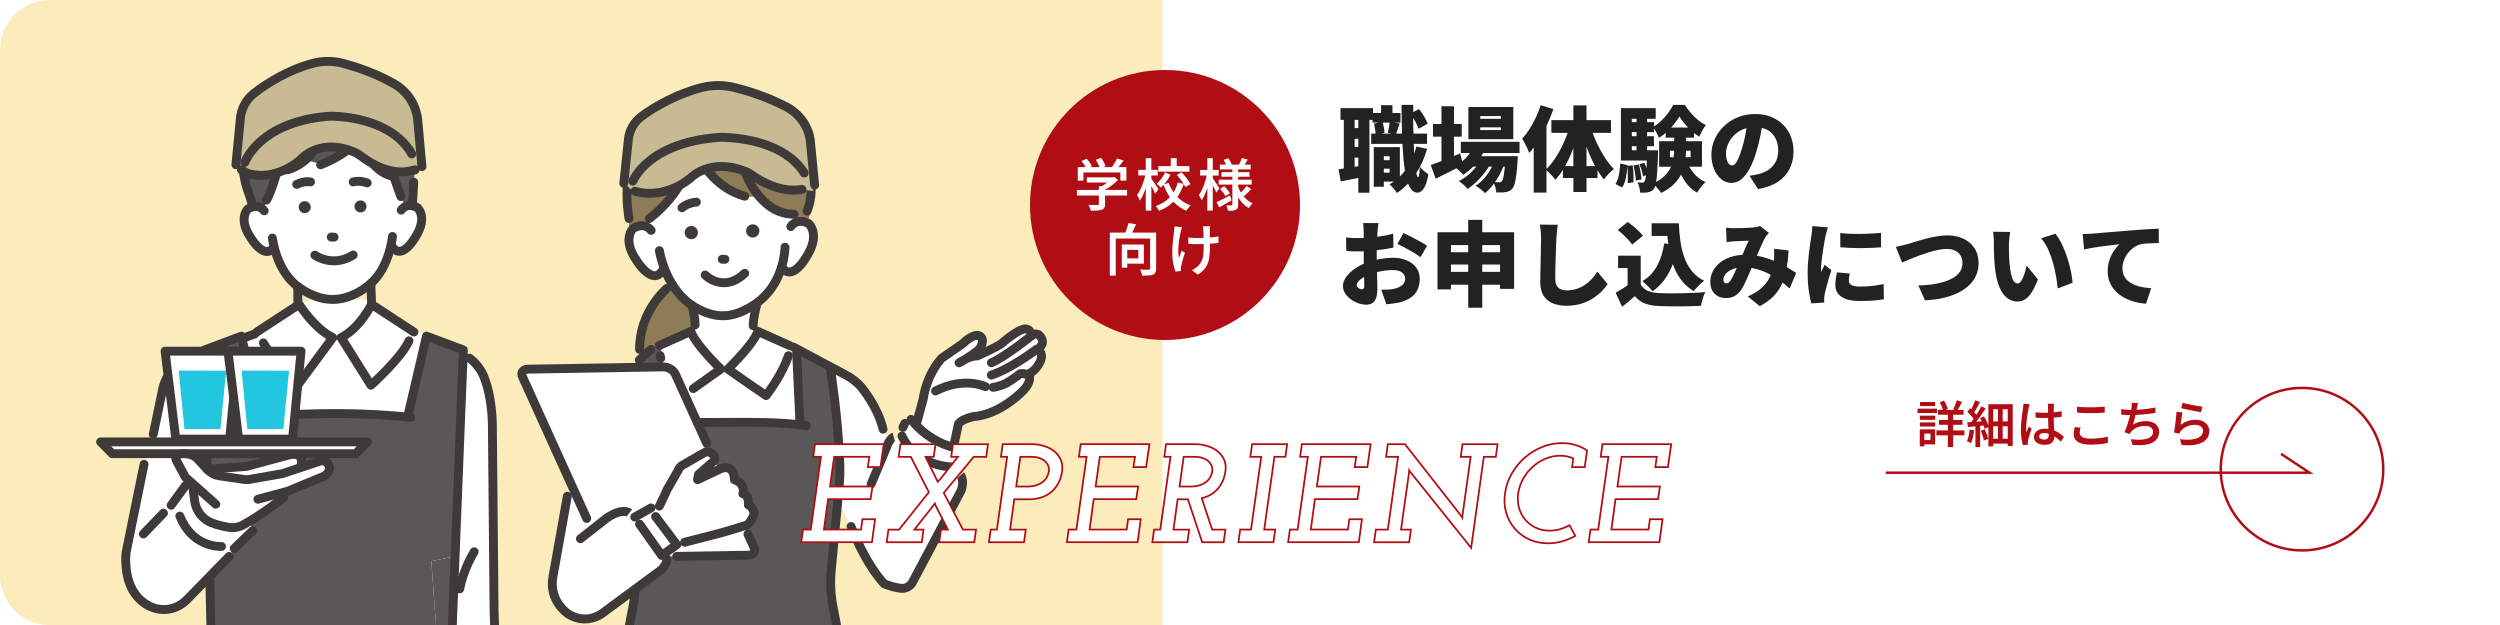 <?xml version="1.0" encoding="UTF-8"?>
<svg id="c" data-name="レイヤー 1" xmlns="http://www.w3.org/2000/svg" xmlns:xlink="http://www.w3.org/1999/xlink" viewBox="0 0 1000 250">
  <defs>
    <clipPath id="d">
      <rect x="-446" y="-9613" width="1480" height="1000" style="fill: none;"/>
    </clipPath>
    <clipPath id="e">
      <rect x="28" width="394.46" height="250" style="fill: none;"/>
    </clipPath>
    <filter id="f" data-name="drop-shadow-3" x="33.46" y="17.79" width="385.31" height="240.05" filterUnits="userSpaceOnUse">
      <feOffset dx="5" dy="5"/>
      <feGaussianBlur result="g" stdDeviation="0"/>
      <feFlood flood-color="#000" flood-opacity=".3"/>
      <feComposite in2="g" operator="in"/>
      <feComposite in="SourceGraphic"/>
    </filter>
    <pattern id="h" data-name="新規パターンスウォッチ 3" x="0" y="0" width="19.22" height="19.22" patternTransform="translate(-3719.73 -10258.2) rotate(-44.95) scale(.15) skewX(.09)" patternUnits="userSpaceOnUse" viewBox="0 0 19.22 19.22">
      <g>
        <rect x="0" y="0" width="19.22" height="19.22" style="fill: none;"/>
        <circle cx="9.61" cy="9.61" r="6.14" style="fill: #c6ba92;"/>
        <rect x="0" y="0" width="19.22" height="19.22" style="fill: none;"/>
      </g>
    </pattern>
  </defs>
  <g>
    <rect width="1000" height="250" rx="20" ry="20" style="fill: #fff;"/>
    <path d="M465,0H19.49C8.77,0,0,9,0,20v210c0,11,8.77,20,19.49,20h445.51V0Z" style="fill: #f5bf20; opacity: .3;"/>
    <g>
      <g>
        <path d="M535.41,67.7c1.36-.17,2.95-.41,4.79-.7,1.84-.3,3.71-.6,5.61-.93l.37,4.48c-1.68.37-3.37.73-5.09,1.07s-3.31.67-4.79.96l-.89-4.88ZM536.19,43.24h13.02v4.7h-13.02v-4.7ZM537.52,45.83h4.33v22.98h-4.33v-22.98ZM539.59,51.23h6.36v4.29h-6.36v-4.29ZM539.59,58.74h6.36v4.29h-6.36v-4.29ZM543.33,45.79h4.44v31.3h-4.44v-31.3ZM548.47,53.45h22.35v4.11h-22.35v-4.11ZM549.02,45.2h11.17v3.85h-11.17v-3.85ZM549.51,58.85h4.03v15.84h-4.03v-15.84ZM549.58,49.49l3.37-.81c.25.69.44,1.45.59,2.28.15.83.23,1.55.26,2.17l-3.55.89c0-.59-.06-1.31-.19-2.16-.12-.85-.28-1.63-.48-2.35ZM551.47,64.07h6.18v3.4h-6.18v-3.4ZM552.43,42.09h4.55v5.66h-4.55v-5.66ZM552.69,58.85h7.25v13.8h-7.25v-3.59h3.15v-6.59h-3.15v-3.63ZM555.91,48.71l3.96.7c-.3.84-.57,1.64-.83,2.41-.26.76-.49,1.43-.68,2l-3.26-.7c.15-.64.3-1.38.46-2.2.16-.83.28-1.56.35-2.2ZM566.6,58.63l4.25.92c-1.11,3.87-2.69,7.31-4.74,10.3-2.05,3-4.49,5.44-7.33,7.34-.17-.3-.44-.67-.8-1.11-.36-.44-.73-.88-1.13-1.31-.4-.43-.74-.78-1.04-1.05,2.66-1.53,4.9-3.59,6.72-6.2s3.16-5.57,4.05-8.9ZM560.61,41.94h4.7c-.05,3.03-.05,5.97,0,8.81.05,2.84.13,5.47.24,7.9.11,2.43.25,4.56.43,6.38.17,1.83.36,3.26.57,4.29.21,1.04.44,1.55.68,1.55.2,0,.35-.36.46-1.09.11-.73.19-1.76.24-3.09.25.35.59.73,1.04,1.15.44.42.89.8,1.33,1.13.44.33.79.59,1.04.76-.35,2.05-.78,3.6-1.29,4.66-.52,1.06-1.05,1.78-1.59,2.15-.54.37-1.04.55-1.48.55-1.06-.02-1.96-.57-2.7-1.63-.74-1.06-1.34-2.6-1.81-4.61-.47-2.01-.83-4.45-1.09-7.33-.26-2.87-.44-6.12-.56-9.75s-.18-7.57-.2-11.84ZM564.12,45.42l3.48-1.81c.71.89,1.39,1.88,2.04,2.96.64,1.08,1.12,2.05,1.44,2.89l-3.66,2.07c-.27-.84-.72-1.84-1.35-3s-1.28-2.2-1.94-3.11Z" style="fill: #222;"/>
        <path d="M572.3,66.03c.96-.35,2.08-.76,3.37-1.26,1.28-.49,2.65-1.04,4.09-1.63,1.44-.59,2.88-1.18,4.31-1.78l1.15,4.59c-1.83.96-3.69,1.92-5.61,2.89-1.91.96-3.69,1.84-5.35,2.63l-1.96-5.44ZM573.19,49.6h11.51v5.07h-11.51v-5.07ZM576.59,42.5h5v23.16h-5v-23.16ZM589.47,58.33l4.59,1.15c-.91,2.17-2.15,4.16-3.72,5.98-1.57,1.81-3.24,3.3-5.01,4.46-.25-.3-.59-.65-1.04-1.07-.44-.42-.89-.83-1.35-1.22-.46-.39-.86-.7-1.2-.92,1.73-.91,3.27-2.1,4.64-3.55,1.37-1.46,2.4-3.06,3.09-4.81ZM592.72,63.37l3.48,2.07c-.62,1.23-1.42,2.49-2.42,3.77-1,1.28-2.08,2.48-3.26,3.59-1.17,1.11-2.34,2.04-3.5,2.78-.42-.54-.95-1.1-1.59-1.68-.64-.58-1.28-1.07-1.92-1.46,1.23-.59,2.44-1.38,3.63-2.35,1.18-.97,2.26-2.05,3.24-3.22.97-1.17,1.76-2.34,2.35-3.5ZM584.32,56.71h23.49v4.48h-23.49v-4.48ZM587.36,42.79h17.95v12.88h-17.95v-12.88ZM588.28,62.48h14.69v4.18h-14.69v-4.18ZM598.23,63.37l3.59,1.96c-.47,1.43-1.11,2.9-1.92,4.42-.81,1.52-1.73,2.93-2.74,4.24-1.01,1.31-2.06,2.39-3.15,3.26-.47-.49-1.05-1.02-1.76-1.57-.7-.55-1.39-1.02-2.05-1.39,1.21-.74,2.34-1.7,3.39-2.87,1.05-1.17,1.97-2.46,2.77-3.87.8-1.41,1.42-2.8,1.87-4.18ZM592.09,46.42v1.11h8.25v-1.11h-8.25ZM592.09,50.93v1.11h8.25v-1.11h-8.25ZM602.19,62.48h4.96c-.02.89-.06,1.48-.11,1.78-.15,2.32-.32,4.24-.52,5.75-.2,1.52-.42,2.7-.67,3.55-.25.85-.54,1.47-.89,1.87-.4.47-.81.8-1.26,1-.44.2-.91.33-1.41.41-.44.07-.99.12-1.65.15-.65.02-1.38.02-2.16,0-.02-.64-.14-1.36-.35-2.16-.21-.8-.49-1.47-.83-2.02.52.05.98.08,1.39.09.41.01.73.02.98.02s.45-.03.61-.09c.16-.06.31-.18.46-.35.2-.22.38-.67.56-1.33.17-.67.33-1.64.48-2.92.15-1.28.28-2.96.41-5.03v-.7Z" style="fill: #222;"/>
        <path d="M616.29,42.09l5.07,1.55c-.72,2.1-1.59,4.22-2.61,6.36-1.02,2.15-2.13,4.19-3.33,6.12-1.2,1.94-2.44,3.62-3.72,5.05-.15-.44-.4-1.02-.74-1.74-.35-.72-.7-1.44-1.07-2.17s-.72-1.31-1.04-1.76c1.01-1.08,1.98-2.35,2.9-3.79.92-1.44,1.78-2.99,2.55-4.64s1.44-3.32,1.98-5ZM613.48,52.71l5.11-5.11v29.45h-5.11v-24.35ZM627.87,50.53l3.85,1.04c-.67,2.62-1.47,5.18-2.4,7.7-.94,2.52-2,4.86-3.2,7.03s-2.52,4.05-3.98,5.62c-.3-.42-.67-.89-1.13-1.41-.46-.52-.92-1.02-1.41-1.5-.48-.48-.92-.87-1.31-1.17,1.41-1.31,2.72-2.9,3.94-4.77,1.22-1.88,2.32-3.9,3.29-6.07.97-2.17,1.76-4.33,2.35-6.47ZM620.55,48.05h23.83v5.11h-23.83v-5.11ZM625.17,66.44h13.84v4.77h-13.84v-4.77ZM629.35,42.17h5.25v34.63h-5.25v-34.63ZM636.31,50.97c.62,2.02,1.41,4.07,2.37,6.14.96,2.07,2.03,4.01,3.2,5.83,1.17,1.81,2.4,3.37,3.68,4.68-.62.47-1.32,1.1-2.11,1.91-.79.8-1.42,1.56-1.89,2.28-1.28-1.58-2.49-3.43-3.63-5.57-1.14-2.13-2.15-4.42-3.05-6.84-.9-2.43-1.68-4.88-2.35-7.34l3.77-1.07Z" style="fill: #222;"/>
        <path d="M648.07,65.44l2.85.56c-.05,1.16-.14,2.29-.28,3.4-.14,1.11-.35,2.14-.63,3.09-.28.95-.68,1.78-1.2,2.5l-2.63-1.41c.44-.64.79-1.39,1.04-2.24.25-.85.44-1.78.57-2.79.13-1.01.23-2.05.28-3.11ZM648.37,43.24h13.91v4.29h-9.55v15.47h-4.37v-19.76ZM648.37,60.11h12.84v4.11h-12.84v-4.11ZM650.89,48.86h10.69v4h-10.69v-4ZM650.89,54.49h10.69v4h-10.69v-4ZM650.89,66.33l2.18-.22c.17,1.09.28,2.27.31,3.55s.03,2.38-.02,3.29l-2.29.3c.07-.94.09-2.05.06-3.33-.04-1.28-.12-2.48-.24-3.59ZM653.4,66.18l2.15-.37c.27.96.51,2,.7,3.13s.31,2.08.33,2.87l-2.26.44c-.03-.81-.12-1.79-.3-2.92-.17-1.13-.38-2.18-.63-3.15ZM654.62,45.75h4.22v16.65h-4.22v-16.65ZM658.88,60.11h4.37c0,.86-.01,1.43-.04,1.7-.1,2.94-.22,5.33-.35,7.2s-.3,3.3-.5,4.31c-.2,1.01-.44,1.71-.74,2.11-.32.47-.67.81-1.04,1.02-.37.21-.79.35-1.26.43-.4.1-.88.16-1.44.18s-1.17.02-1.81,0c-.03-.64-.14-1.35-.33-2.13-.2-.78-.46-1.44-.78-1.98.42.05.79.08,1.11.09.32.01.59.02.81.02.2,0,.37-.04.52-.11.15-.07.3-.2.44-.37.17-.25.32-.76.44-1.55.12-.79.23-2,.33-3.63.1-1.63.18-3.81.26-6.55v-.74ZM655.77,65.73l1.96-.63c.34.72.67,1.51.96,2.39.3.88.49,1.63.59,2.28l-2.07.74c-.1-.64-.28-1.41-.55-2.31-.27-.9-.57-1.72-.89-2.46ZM671.75,46.6c-.54.94-1.23,1.94-2.07,3-.84,1.06-1.78,2.08-2.83,3.05-1.05.97-2.14,1.81-3.27,2.5-.25-.64-.6-1.39-1.07-2.24-.47-.85-.91-1.55-1.33-2.09,1.13-.64,2.23-1.46,3.27-2.46s1.99-2.07,2.83-3.2c.84-1.13,1.5-2.21,2-3.22h4.62c.71,1.08,1.52,2.16,2.42,3.22s1.86,2.01,2.89,2.85c1.02.84,2.07,1.5,3.13,2-.47.62-.94,1.36-1.42,2.24-.48.88-.89,1.68-1.24,2.42-1.01-.62-2.02-1.38-3.02-2.28s-1.92-1.86-2.77-2.87c-.85-1.01-1.56-1.99-2.13-2.92ZM669.68,52.78h4.74v7.03c0,1.5-.11,3.05-.33,4.62-.22,1.58-.67,3.14-1.35,4.68-.68,1.54-1.68,3-3,4.38s-3.09,2.61-5.31,3.7c-.22-.37-.52-.79-.91-1.26-.38-.47-.78-.93-1.2-1.39-.42-.46-.8-.82-1.15-1.09,1.9-.89,3.42-1.88,4.55-2.98s1.99-2.25,2.55-3.46c.57-1.21.94-2.44,1.13-3.68.19-1.25.28-2.45.28-3.61v-6.96ZM663.65,56.48h17.13v10.21h-17.13v-10.21ZM666.28,51.01h11.36v4.07h-11.36v-4.07ZM667.98,60.29v2.59h8.25v-2.59h-8.25ZM674.71,64.44c.64,1.8,1.6,3.45,2.89,4.96,1.28,1.5,2.82,2.65,4.62,3.44-.37.32-.77.73-1.2,1.22s-.84,1-1.24,1.54c-.39.53-.72,1.02-.96,1.46-2.02-1.13-3.69-2.73-5-4.77-1.31-2.05-2.36-4.33-3.15-6.85l4.03-1Z" style="fill: #222;"/>
        <path d="M705.17,48.16c-.27,1.88-.6,3.87-1,5.99s-.95,4.34-1.67,6.66c-.72,2.47-1.57,4.62-2.55,6.48-.99,1.85-2.09,3.29-3.31,4.33s-2.56,1.55-4.01,1.55c-1.53,0-2.9-.5-4.13-1.5-1.22-1-2.18-2.36-2.89-4.07-.7-1.71-1.05-3.62-1.05-5.72s.44-4.27,1.33-6.23c.89-1.96,2.12-3.69,3.7-5.2,1.58-1.5,3.43-2.69,5.55-3.55s4.42-1.3,6.88-1.3,4.5.38,6.38,1.13c1.89.75,3.5,1.81,4.85,3.16,1.34,1.36,2.37,2.94,3.09,4.75.71,1.81,1.07,3.77,1.07,5.86,0,2.59-.52,4.93-1.55,7.01-1.04,2.08-2.6,3.82-4.7,5.22-2.1,1.39-4.75,2.36-7.96,2.9l-3.4-5.33c.79-.1,1.46-.2,2-.31.54-.11,1.08-.23,1.63-.35,1.18-.3,2.26-.72,3.22-1.26.96-.54,1.79-1.21,2.48-2,.69-.79,1.22-1.7,1.59-2.72s.56-2.14.56-3.35c0-1.43-.2-2.73-.61-3.88-.41-1.16-1.01-2.16-1.81-3-.8-.84-1.78-1.48-2.94-1.92-1.16-.44-2.49-.67-4-.67-1.92,0-3.61.34-5.05,1.02-1.44.68-2.65,1.55-3.61,2.63-.96,1.07-1.68,2.21-2.16,3.42-.48,1.21-.72,2.33-.72,3.37s.11,1.96.33,2.68c.22.73.51,1.28.87,1.65s.76.55,1.2.55c.49,0,.96-.25,1.39-.74.43-.49.85-1.23,1.26-2.2.41-.97.83-2.18,1.28-3.61.57-1.75,1.05-3.64,1.44-5.68s.68-4.03.85-5.98l6.18.19Z" style="fill: #222;"/>
        <path d="M551.39,89.24c-.05.22-.1.56-.15,1.02-.05.46-.1.92-.15,1.39-.05.47-.09.86-.11,1.18-.05.84-.09,1.66-.13,2.46-.04.8-.07,1.6-.09,2.39-.02.79-.04,1.58-.06,2.37-.01.79-.02,1.59-.02,2.41,0,1.04.01,2.19.04,3.46.02,1.27.06,2.53.09,3.77.04,1.25.07,2.37.09,3.38.02,1.01.04,1.78.04,2.29,0,1.73-.19,3.06-.57,4.01-.38.95-.91,1.6-1.59,1.96-.68.36-1.46.54-2.35.54-.99,0-2.02-.19-3.11-.57-1.09-.38-2.09-.91-3.02-1.59-.92-.68-1.68-1.47-2.26-2.39-.58-.91-.87-1.9-.87-2.96,0-1.26.47-2.5,1.41-3.74s2.18-2.36,3.74-3.39c1.55-1.02,3.24-1.84,5.07-2.46,1.65-.57,3.36-.99,5.12-1.26,1.76-.27,3.32-.41,4.68-.41,1.95,0,3.73.33,5.35.98s2.91,1.61,3.89,2.87c.97,1.26,1.46,2.8,1.46,4.62,0,1.43-.25,2.77-.76,4.01-.51,1.25-1.36,2.33-2.57,3.26-1.21.92-2.87,1.66-5,2.2-.86.17-1.71.31-2.55.41-.84.1-1.67.18-2.48.26l-2.04-5.81c.89,0,1.73-.02,2.52-.06.79-.04,1.49-.1,2.11-.2.96-.17,1.81-.44,2.55-.8.74-.36,1.32-.81,1.74-1.37s.63-1.2.63-1.94-.2-1.37-.59-1.89c-.4-.52-.96-.92-1.68-1.2-.73-.28-1.61-.42-2.65-.42-1.5,0-3.06.15-4.68.46-1.62.31-3.11.72-4.5,1.24-1.04.39-1.95.84-2.74,1.33s-1.41,1-1.85,1.52c-.44.52-.67,1.02-.67,1.52,0,.22.07.43.2.63.14.2.31.37.52.52.21.15.43.27.65.35.22.09.42.13.59.13.27,0,.52-.08.74-.24.22-.16.33-.56.33-1.2s-.02-1.54-.06-2.78c-.04-1.23-.07-2.63-.11-4.2s-.06-3.13-.06-4.68v-9.77c0-.27-.01-.65-.04-1.13-.02-.48-.06-.96-.09-1.44-.04-.48-.08-.83-.13-1.05h6.14ZM538.41,94.97c1.13.12,2.14.2,3.02.22s1.65.04,2.31.04c.99,0,2.07-.04,3.24-.13,1.17-.09,2.36-.2,3.57-.35,1.21-.15,2.39-.33,3.55-.55,1.16-.22,2.22-.47,3.18-.74l.11,5.55c-1.09.25-2.25.46-3.48.65-1.23.19-2.46.35-3.68.48s-2.37.24-3.46.31c-1.09.07-2.04.11-2.85.11-1.33,0-2.4-.01-3.22-.04-.81-.02-1.54-.07-2.18-.15l-.11-5.4ZM561.38,93.2c.99.44,2.08.98,3.29,1.61,1.21.63,2.37,1.25,3.48,1.87,1.11.62,2.01,1.16,2.7,1.63l-2.66,4.55c-.44-.34-1.06-.76-1.85-1.26-.79-.49-1.65-1-2.57-1.52-.92-.52-1.81-1-2.66-1.46-.85-.46-1.56-.81-2.13-1.05l2.4-4.37Z" style="fill: #222;"/>
        <path d="M575,92.9h30.64v22.64h-5.62v-17.5h-19.65v17.72h-5.37v-22.87ZM578.51,108.74h24.16v5.14h-24.16v-5.14ZM578.55,100.89h24.01v4.92h-24.01v-4.92ZM587.28,87.94h5.62v35.15h-5.62v-35.15Z" style="fill: #222;"/>
        <path d="M623.1,89.94c-.12.86-.23,1.81-.33,2.85s-.17,1.96-.22,2.77c-.05.96-.1,2.14-.15,3.53-.05,1.39-.1,2.85-.15,4.37-.05,1.52-.09,2.98-.11,4.4-.02,1.42-.04,2.63-.04,3.64,0,1.18.2,2.12.61,2.79.41.68.96,1.16,1.65,1.44.69.28,1.46.43,2.29.43,1.43,0,2.75-.2,3.96-.59,1.21-.39,2.32-.93,3.33-1.61,1.01-.68,1.94-1.47,2.77-2.39.84-.91,1.59-1.89,2.26-2.92l4.07,5c-.57.89-1.34,1.83-2.31,2.83s-2.15,1.94-3.51,2.83c-1.37.89-2.94,1.61-4.72,2.16s-3.74.83-5.88.83-4.01-.33-5.59-1c-1.58-.67-2.79-1.7-3.65-3.09-.85-1.39-1.28-3.16-1.28-5.31,0-.94.01-2.04.04-3.31.02-1.27.06-2.6.09-4,.04-1.39.07-2.76.09-4.09.02-1.33.05-2.52.07-3.57.02-1.05.04-1.84.04-2.39,0-1.01-.04-2-.13-2.98-.09-.97-.23-1.88-.43-2.72l7.21.07Z" style="fill: #222;"/>
        <path d="M656.29,113.88c.69,1.13,1.67,1.96,2.92,2.48,1.26.52,2.79.81,4.59.89,1.13.05,2.47.08,4,.09s3.14,0,4.83-.04c1.69-.04,3.35-.09,4.99-.17s3.13-.17,4.46-.3c-.2.42-.41.96-.65,1.63s-.44,1.34-.63,2.02c-.19.68-.33,1.29-.43,1.83-1.18.07-2.5.13-3.94.17s-2.92.06-4.44.07c-1.52.01-2.99,0-4.42-.02-1.43-.03-2.73-.06-3.88-.11-2.2-.1-4.06-.43-5.61-.98-1.54-.55-2.93-1.55-4.16-2.98-.76.67-1.55,1.34-2.35,2.04s-1.71,1.43-2.72,2.22l-2.59-5.62c.81-.47,1.67-.97,2.55-1.52.89-.54,1.74-1.11,2.55-1.7h4.92ZM647.08,92.01l4-3.22c.71.49,1.46,1.06,2.24,1.7s1.5,1.29,2.18,1.96,1.23,1.28,1.65,1.85l-4.29,3.55c-.35-.57-.84-1.2-1.48-1.89-.64-.69-1.34-1.39-2.09-2.09-.75-.7-1.49-1.33-2.2-1.87ZM656.29,102.26v13.95h-5.25v-8.99h-3.81v-4.96h9.07ZM665.69,97.34l5.55.78c-.76,4.14-1.98,7.77-3.64,10.88-1.67,3.11-3.85,5.61-6.57,7.51-.25-.34-.62-.78-1.11-1.29-.49-.52-1.01-1.04-1.55-1.55-.54-.52-1.02-.93-1.44-1.22,2.52-1.46,4.48-3.48,5.88-6.07,1.41-2.59,2.37-5.6,2.89-9.03ZM660.65,89.31h7.84v5.07h-7.84v-5.07ZM665.98,89.31h5.55c.1,2.52.31,4.95.65,7.29.33,2.34.87,4.52,1.61,6.53s1.75,3.8,3.02,5.36c1.27,1.57,2.89,2.84,4.87,3.83-.42.3-.89.68-1.42,1.17-.53.48-1.04.99-1.54,1.52s-.9,1.02-1.22,1.46c-2.02-1.23-3.7-2.73-5.03-4.5s-2.39-3.72-3.18-5.88c-.79-2.16-1.38-4.46-1.76-6.9-.38-2.44-.64-4.96-.76-7.55h-.78v-2.33Z" style="fill: #222;"/>
        <path d="M690.4,91.09c.52.05,1.09.09,1.72.13.63.04,1.14.05,1.54.05.57,0,1.18,0,1.85-.02.67-.01,1.34-.03,2.02-.05s1.33-.06,1.96-.09,1.17-.07,1.61-.09c.52-.05,1.04-.13,1.57-.24.53-.11.98-.24,1.35-.39l3.55,2.78c-.3.32-.57.62-.81.89-.25.27-.44.54-.59.81-.42.71-.91,1.68-1.46,2.9-.55,1.22-1.13,2.53-1.72,3.92-.59,1.39-1.17,2.74-1.74,4.05-.37.86-.75,1.75-1.13,2.66-.38.91-.77,1.81-1.17,2.68-.4.88-.78,1.7-1.15,2.48s-.74,1.46-1.11,2.05c-.79,1.21-1.69,2.12-2.7,2.72-1.01.6-2.25.91-3.7.91-1.75,0-3.22-.57-4.4-1.7-1.18-1.13-1.78-2.74-1.78-4.81,0-1.53.34-2.95,1.04-4.27.69-1.32,1.67-2.47,2.92-3.46s2.74-1.75,4.46-2.29c1.71-.54,3.58-.81,5.61-.81,2.2,0,4.31.25,6.35.76,2.04.51,3.93,1.14,5.68,1.91,1.75.76,3.33,1.56,4.74,2.39,1.41.83,2.59,1.56,3.55,2.2l-2.59,6.25c-1.16-1.06-2.43-2.09-3.81-3.09-1.38-1-2.85-1.91-4.4-2.72-1.55-.81-3.21-1.46-4.96-1.94-1.75-.48-3.58-.72-5.48-.72-1.65,0-3.07.25-4.25.76s-2.08,1.13-2.7,1.89c-.62.75-.92,1.51-.92,2.28,0,.49.12.86.35,1.11.23.25.52.37.87.37s.64-.1.89-.3c.25-.2.53-.52.85-.96.27-.42.54-.91.81-1.46.27-.55.55-1.16.85-1.81.3-.65.59-1.33.89-2.03.3-.7.6-1.4.92-2.09.42-.94.84-1.92,1.28-2.94.43-1.02.85-2.02,1.26-2.98s.78-1.79,1.13-2.48c-.37,0-.79,0-1.26.02-.47.01-.96.03-1.48.06-.52.03-1.02.05-1.52.07s-.95.05-1.37.07c-.37.02-.87.07-1.5.13-.63.06-1.19.13-1.68.2l-.22-5.74ZM715.45,100.19c-.15,2.62-.41,5.03-.8,7.23-.38,2.21-.99,4.22-1.81,6.05-.83,1.83-1.96,3.48-3.4,4.98s-3.29,2.83-5.53,4.01l-4.81-3.88c2.34-1.01,4.21-2.17,5.59-3.46,1.38-1.29,2.41-2.63,3.09-4s1.13-2.68,1.37-3.94.39-2.34.46-3.26c.05-.81.07-1.6.07-2.37s-.04-1.44-.11-2.04l5.88.67Z" style="fill: #222;"/>
        <path d="M731.18,90.94c-.1.27-.22.67-.37,1.18-.15.52-.28,1.02-.41,1.52-.12.49-.21.85-.26,1.07-.07.39-.18.99-.33,1.78-.15.79-.3,1.7-.46,2.72-.16,1.02-.31,2.07-.46,3.15-.15,1.07-.27,2.1-.37,3.07s-.15,1.81-.15,2.5v.41c0,.22.01.37.04.44.17-.34.34-.67.5-.96s.32-.6.48-.91c.16-.31.31-.63.46-.98l2.7,2.15c-.37,1.11-.73,2.27-1.09,3.48-.36,1.21-.67,2.34-.94,3.4s-.48,1.94-.63,2.63c-.05.27-.1.59-.15.96-.05.37-.07.64-.07.81v.76c0,.31.01.61.04.91l-5.18.33c-.37-1.23-.71-2.94-1.02-5.12-.31-2.18-.46-4.53-.46-7.05,0-1.41.06-2.82.17-4.25.11-1.43.25-2.81.41-4.12s.32-2.51.48-3.57c.16-1.06.29-1.94.39-2.63.07-.57.16-1.23.26-2,.1-.76.16-1.49.18-2.18l6.25.52ZM739.91,109.4c-.12.59-.22,1.11-.28,1.55-.06.44-.09.91-.09,1.41,0,.39.1.74.3,1.04.2.3.49.53.87.7.38.17.86.3,1.42.39.57.09,1.23.13,2,.13,1.65,0,3.2-.08,4.64-.24,1.44-.16,3-.41,4.68-.76l.11,6.07c-1.21.22-2.58.39-4.13.52-1.54.12-3.41.18-5.61.18-3.23,0-5.66-.57-7.27-1.7-1.62-1.13-2.42-2.69-2.42-4.66,0-.79.06-1.59.17-2.41.11-.81.28-1.7.5-2.66l5.11.44ZM736.1,93.2c1.21.15,2.54.25,4,.31s2.93.08,4.42.05c1.49-.02,2.92-.07,4.29-.15s2.57-.16,3.61-.26v5.77c-1.21.1-2.5.18-3.88.24-1.38.06-2.79.09-4.22.09s-2.84-.03-4.24-.09-2.71-.14-3.94-.24l-.04-5.73Z" style="fill: #222;"/>
        <path d="M758.3,98.75c.69-.12,1.5-.3,2.44-.54.94-.23,1.74-.44,2.41-.61.67-.2,1.6-.49,2.81-.87,1.21-.38,2.56-.77,4.05-1.17,1.49-.39,3.02-.73,4.57-1,1.55-.27,3.01-.41,4.37-.41,2.34,0,4.45.43,6.33,1.29,1.87.86,3.37,2.13,4.48,3.79s1.67,3.71,1.67,6.12c0,1.63-.3,3.16-.89,4.59-.59,1.43-1.47,2.74-2.65,3.92-1.17,1.18-2.62,2.22-4.35,3.11-1.73.89-3.72,1.6-5.99,2.15s-4.8.88-7.58,1l-2.63-5.96c2.57-.05,4.92-.27,7.07-.67,2.15-.39,4.01-.96,5.59-1.68,1.58-.73,2.81-1.64,3.68-2.74.88-1.1,1.31-2.37,1.31-3.83,0-1.08-.23-2.05-.7-2.9-.47-.85-1.17-1.52-2.11-2.02-.94-.49-2.1-.74-3.48-.74-1.01,0-2.14.12-3.38.37-1.25.25-2.53.57-3.85.98s-2.63.85-3.92,1.33c-1.29.48-2.52.96-3.66,1.44-1.15.48-2.16.92-3.05,1.31l-2.52-6.29Z" style="fill: #222;"/>
        <path d="M804.07,92.79c-.1.52-.19,1.1-.26,1.74-.07.64-.14,1.26-.18,1.85-.05.59-.07,1.07-.07,1.44,0,.81,0,1.63.02,2.44.01.81.03,1.62.06,2.42s.07,1.62.15,2.46c.15,1.6.34,3.03.59,4.27.25,1.25.58,2.22,1.02,2.92.43.7,1,1.05,1.72,1.05.42,0,.81-.25,1.18-.74s.71-1.12,1.02-1.89c.31-.76.57-1.55.79-2.37.22-.81.41-1.53.56-2.15l4.51,5.55c-.86,2.17-1.71,3.9-2.55,5.2-.84,1.29-1.71,2.23-2.63,2.79-.91.57-1.91.85-3,.85-1.46,0-2.81-.45-4.05-1.35-1.25-.9-2.31-2.37-3.18-4.4-.88-2.04-1.49-4.73-1.83-8.08-.12-1.18-.22-2.4-.28-3.66-.06-1.26-.1-2.45-.11-3.59-.01-1.13-.02-2.08-.02-2.85,0-.57-.02-1.21-.07-1.94-.05-.73-.14-1.41-.26-2.05l6.88.07ZM822.16,93.49c.71.84,1.41,1.89,2.07,3.14s1.28,2.62,1.83,4.07c.55,1.46,1.04,2.93,1.46,4.42.42,1.49.76,2.93,1.02,4.31.26,1.38.42,2.6.5,3.66l-5.96,2.29c-.12-1.41-.34-3.01-.65-4.81s-.73-3.64-1.26-5.53c-.53-1.89-1.18-3.68-1.96-5.38-.78-1.7-1.71-3.14-2.79-4.33l5.74-1.85Z" style="fill: #222;"/>
        <path d="M833.07,93.64c.74-.02,1.47-.06,2.2-.09.73-.04,1.26-.07,1.61-.09.86-.07,1.86-.16,2.98-.26s2.36-.2,3.7-.31c1.34-.11,2.78-.23,4.31-.35s3.15-.26,4.85-.41c1.23-.1,2.51-.19,3.83-.28,1.32-.09,2.58-.17,3.79-.24,1.21-.07,2.26-.12,3.15-.15l.04,5.77c-.64,0-1.39.01-2.24.04-.85.03-1.7.06-2.55.11-.85.05-1.62.15-2.31.3-.99.22-1.93.64-2.83,1.26-.9.62-1.7,1.36-2.39,2.24-.69.88-1.23,1.84-1.63,2.89s-.59,2.13-.59,3.24.19,2.05.57,2.89c.38.84.92,1.56,1.63,2.17s1.54,1.11,2.5,1.52c.96.41,2.02.72,3.16.94,1.15.22,2.36.37,3.64.44l-2.11,6.22c-1.65-.12-3.24-.4-4.75-.83-1.52-.43-2.92-1.01-4.2-1.74s-2.4-1.6-3.35-2.63c-.95-1.02-1.69-2.18-2.22-3.48s-.79-2.73-.79-4.31c0-1.7.25-3.26.76-4.66.51-1.41,1.12-2.63,1.85-3.68.73-1.05,1.42-1.87,2.09-2.46-.64.07-1.39.16-2.26.26-.86.1-1.8.21-2.81.33-1.01.12-2.04.26-3.09.41-1.05.15-2.08.31-3.11.5-1.02.18-1.98.38-2.87.57l-.55-6.11Z" style="fill: #222;"/>
      </g>
      <g>
        <circle cx="466" cy="82" r="54" style="fill: #b10d15;"/>
        <g>
          <path d="M430.77,75.98h20.07v2.23h-20.07v-2.23ZM431.11,66.86h19.44v5.38h-2.39v-3.24h-14.78v3.24h-2.27v-5.38ZM432.61,64.41l2.05-.92c.42.45.83.95,1.23,1.51.4.55.69,1.05.87,1.49l-2.18,1.04c-.17-.44-.44-.94-.81-1.52-.38-.58-.76-1.11-1.15-1.59ZM434.73,70.92h10.6v2.09h-10.6v-2.09ZM439.54,74.47h2.48v7.13c0,.64-.09,1.14-.28,1.5s-.54.62-1.05.8c-.5.17-1.1.27-1.8.32-.71.04-1.55.07-2.54.07-.08-.35-.21-.74-.4-1.19-.2-.45-.39-.83-.58-1.15.5.02.99.03,1.5.03s.94.01,1.32.01h.79c.23-.01.38-.05.46-.11.08-.06.12-.17.12-.34v-7.07ZM438.31,63.92l2.14-.79c.36.5.71,1.06,1.05,1.69.34.63.58,1.17.73,1.62l-2.27.9c-.12-.46-.34-1.02-.65-1.67-.31-.64-.65-1.23-.99-1.75ZM444.54,70.92h.61l.52-.13,1.53,1.17c-.51.54-1.1,1.08-1.76,1.62s-1.35,1.05-2.07,1.52c-.72.47-1.45.88-2.18,1.23-.15-.21-.36-.45-.62-.73-.26-.28-.48-.5-.66-.66.58-.3,1.18-.66,1.78-1.07s1.15-.84,1.65-1.27c.5-.43.9-.84,1.2-1.21v-.45ZM446.81,63.4l2.61.79c-.51.74-1.04,1.46-1.6,2.16-.56.71-1.07,1.31-1.53,1.8l-1.96-.74c.3-.36.6-.77.91-1.24s.6-.94.88-1.43c.28-.49.51-.93.69-1.34Z" style="fill: #fff;"/>
          <path d="M458.27,69.45l1.4.5c-.17.9-.38,1.83-.63,2.79-.26.96-.54,1.9-.87,2.82s-.67,1.79-1.05,2.59c-.38.8-.77,1.49-1.17,2.06-.12-.33-.29-.7-.52-1.11-.22-.41-.44-.77-.63-1.07.38-.5.74-1.08,1.09-1.74.35-.67.68-1.39.98-2.16.3-.77.57-1.56.81-2.35.24-.79.43-1.57.58-2.32ZM455.32,67.94h7.76v2.25h-7.76v-2.25ZM458.31,63.24h2.23v20.99h-2.23v-20.99ZM460.45,71.37c.13.15.34.42.62.82.28.4.57.83.89,1.29.31.46.61.9.88,1.3s.46.69.56.86l-1.33,1.82c-.14-.33-.32-.73-.55-1.19-.23-.46-.48-.95-.75-1.44s-.53-.96-.78-1.38-.45-.78-.62-1.07l1.08-1.01ZM471.07,73.03l2.43.5c-.51,1.62-1.2,3.13-2.06,4.52-.86,1.4-1.94,2.62-3.24,3.69-1.3,1.06-2.85,1.93-4.65,2.59-.09-.2-.21-.41-.35-.64s-.29-.46-.45-.7c-.16-.23-.3-.42-.44-.57,1.63-.57,3.04-1.32,4.22-2.25,1.18-.93,2.14-2,2.89-3.22s1.3-2.52,1.64-3.92ZM466.05,68.98l2.16.92c-.48.96-1.07,1.89-1.76,2.8-.69.91-1.4,1.68-2.14,2.31-.18-.24-.44-.51-.78-.8-.34-.29-.63-.54-.89-.73.69-.55,1.34-1.25,1.95-2.07.61-.83,1.09-1.63,1.45-2.43ZM463.33,66.44h12.44v2.23h-12.44v-2.23ZM467.45,73.17c.5,1.37,1.16,2.64,2,3.81s1.83,2.21,2.96,3.09,2.41,1.58,3.84,2.09c-.18.17-.38.38-.6.63s-.42.52-.62.79c-.2.27-.35.51-.47.72-1.48-.62-2.81-1.44-3.98-2.46-1.17-1.03-2.19-2.22-3.05-3.59-.86-1.36-1.59-2.86-2.17-4.5l2.09-.58ZM468.32,63.24h2.36v4.21h-2.36v-4.21ZM470.73,69.97l1.87-1.06c.46.48.93,1,1.4,1.56s.89,1.12,1.28,1.67.69,1.05.9,1.52l-2.02,1.17c-.2-.45-.48-.96-.84-1.52-.37-.56-.78-1.14-1.23-1.72s-.9-1.12-1.35-1.62Z" style="fill: #fff;"/>
          <path d="M482.88,69.45l1.37.47c-.17.9-.37,1.83-.62,2.78-.25.95-.53,1.89-.83,2.81-.31.92-.64,1.78-1,2.58-.36.8-.74,1.49-1.15,2.07-.1-.33-.27-.7-.5-1.1s-.43-.75-.61-1.04c.36-.5.71-1.08,1.06-1.74.34-.67.66-1.39.94-2.16.29-.77.54-1.56.77-2.36s.41-1.57.56-2.31ZM480.07,67.97h7.4v2.25h-7.4v-2.25ZM482.93,63.24h2.18v20.99h-2.18v-20.99ZM485,71.18c.12.15.31.42.57.8.26.38.54.8.84,1.24.3.44.58.85.83,1.24.25.38.43.66.52.82l-1.26,1.73c-.14-.3-.31-.67-.53-1.12-.22-.45-.45-.92-.71-1.39-.26-.48-.5-.93-.72-1.34-.23-.41-.41-.75-.56-1l1.01-.97ZM486.62,80.88c.69-.3,1.52-.7,2.48-1.19s1.93-1,2.9-1.51l.63,1.96c-.83.46-1.67.95-2.53,1.44-.86.5-1.66.94-2.4,1.35l-1.08-2.05ZM487.5,71.86h13.16v1.98h-13.16v-1.98ZM487.95,65.85h12.33v1.91h-12.33v-1.91ZM488.04,75.55l1.64-1.08c.4.42.83.89,1.27,1.42.44.53.78.99,1,1.4l-1.73,1.19c-.21-.41-.53-.88-.95-1.44-.42-.55-.83-1.05-1.24-1.49ZM488.58,68.84h11.21v1.84h-11.21v-1.84ZM489.45,63.94l1.91-.65c.27.39.53.82.78,1.29.25.47.42.89.53,1.25l-2.03.74c-.09-.36-.25-.79-.47-1.28-.22-.49-.46-.94-.72-1.35ZM492.94,67.16h2.32v14.65c0,.57-.06,1.01-.18,1.33-.12.31-.35.57-.7.76-.36.18-.8.29-1.33.34-.53.04-1.14.07-1.85.07-.04-.32-.13-.68-.25-1.1-.12-.42-.25-.77-.4-1.06.42.01.83.02,1.23.02h.78c.15,0,.25-.03.3-.09.05-.06.08-.16.08-.29v-14.63ZM495.12,74.33c.34,1.04.79,2.01,1.35,2.91.55.91,1.22,1.71,2,2.4.78.69,1.65,1.24,2.61,1.64-.17.15-.35.34-.54.57-.2.23-.38.47-.55.71-.17.24-.32.46-.44.67-.98-.54-1.85-1.23-2.63-2.08-.78-.85-1.45-1.82-2.01-2.91-.56-1.09-1.02-2.27-1.38-3.53l1.6-.38ZM496.72,63.22l2.39.58c-.3.51-.59,1-.88,1.47s-.55.87-.79,1.2l-1.89-.54c.21-.39.42-.84.64-1.36.22-.52.39-.97.53-1.36ZM498.68,74.38l1.82,1.28c-.48.54-1,1.07-1.56,1.59s-1.07.96-1.52,1.34l-1.55-1.17c.3-.25.62-.56.97-.91s.68-.72,1.01-1.09c.33-.38.61-.72.83-1.04Z" style="fill: #fff;"/>
          <path d="M443.91,93.04h16.99v2.36h-14.6v14.83h-2.38v-17.19ZM448.73,97.82h2.18v9.25h-2.18v-9.25ZM449.67,97.82h7.88v7.65h-7.88v-2.12h5.65v-3.4h-5.65v-2.14ZM451.38,89.22l3.08.47c-.38.87-.78,1.74-1.22,2.6s-.83,1.59-1.19,2.19l-2.32-.52c.21-.45.42-.95.63-1.51.21-.56.41-1.11.59-1.68.18-.56.32-1.08.43-1.56ZM460.04,93.04h2.41v14.33c0,.68-.09,1.2-.26,1.59-.17.38-.48.67-.93.87-.47.19-1.05.31-1.77.36-.71.04-1.59.07-2.62.07-.03-.23-.09-.48-.17-.78-.08-.29-.18-.59-.29-.89-.11-.3-.23-.56-.35-.79.48.03.95.05,1.41.07.46.02.87.02,1.24.01s.62-.01.75-.01c.23-.01.38-.06.46-.12.08-.07.12-.21.12-.42v-14.29Z" style="fill: #fff;"/>
          <path d="M472.8,90.88c-.09.25-.18.55-.27.88-.09.33-.17.61-.23.83-.15.67-.3,1.46-.46,2.35-.16.89-.29,1.83-.38,2.8-.1.98-.14,1.93-.14,2.86,0,.93.09,1.78.26,2.54.15-.39.33-.85.53-1.37.2-.53.39-1.02.57-1.49l1.31.81c-.21.6-.41,1.24-.61,1.91-.2.67-.37,1.31-.53,1.91-.16.6-.29,1.11-.39,1.53-.03.17-.06.35-.09.56s-.04.38-.02.5c0,.12,0,.26.01.43,0,.17.02.32.03.47l-2.23.23c-.17-.45-.35-1.07-.55-1.86-.2-.79-.37-1.65-.51-2.59-.13-.94-.2-1.87-.2-2.8,0-1.23.05-2.42.14-3.55.09-1.14.19-2.18.31-3.12s.23-1.71.31-2.33c.04-.3.08-.61.09-.93.01-.32.03-.61.04-.87l2.99.29ZM475.35,94.98c.36.04.73.09,1.11.12.38.04.77.06,1.17.08.4.01.79.02,1.18.02.96,0,1.96-.02,3-.07,1.04-.05,2.05-.12,3.03-.21.97-.1,1.83-.21,2.56-.35l-.02,2.61c-.71.09-1.53.17-2.48.25-.95.08-1.94.13-2.97.17-1.04.04-2.06.06-3.06.06-.33,0-.7,0-1.11-.02-.41-.01-.83-.03-1.24-.04-.41-.01-.81-.04-1.18-.07v-2.54ZM484.03,90.5c-.03.24-.05.48-.07.73-.02.25-.02.5-.02.75-.02.2-.02.5-.02.91s0,.88.01,1.4c0,.52.01,1.04.01,1.57s0,1.02.01,1.47c0,.45.01.8.01,1.06,0,1.32-.04,2.53-.12,3.62-.08,1.1-.28,2.1-.6,3.03-.32.92-.8,1.78-1.45,2.58-.65.79-1.55,1.54-2.69,2.25l-2.34-1.82c.42-.18.87-.42,1.35-.73.48-.31.87-.63,1.17-.96.46-.46.84-.96,1.14-1.48s.52-1.1.68-1.73c.16-.63.26-1.33.31-2.11.05-.78.08-1.67.08-2.66,0-.39,0-.89-.01-1.5,0-.61-.02-1.23-.03-1.87-.02-.64-.03-1.23-.04-1.77-.02-.54-.04-.96-.07-1.26-.02-.27-.05-.54-.1-.81-.05-.27-.09-.5-.12-.67h2.93Z" style="fill: #fff;"/>
        </g>
      </g>
    </g>
    <g id="arrow">
      <g>
        <path d="M766.99,163.47h7.8v1.72h-7.8v-1.72ZM767.91,171.73h1.82v6.84h-1.82v-6.84ZM767.95,166.27h6.14v1.64h-6.14v-1.64ZM767.95,168.97h6.14v1.64h-6.14v-1.64ZM768.03,160.81h6.02v1.62h-6.02v-1.62ZM768.95,171.73h5.1v6.02h-5.1v-1.72h3.26v-2.58h-3.26v-1.72ZM774.55,172.17h11.2v1.96h-11.2v-1.96ZM775.19,163.95h10.24v1.94h-10.24v-1.94ZM775.59,167.99h9.4v1.92h-9.4v-1.92ZM775.89,160.89l1.72-.64c.33.52.64,1.09.91,1.71s.46,1.16.57,1.63l-1.84.72c-.11-.47-.29-1.02-.54-1.67-.25-.65-.53-1.23-.82-1.75ZM779.13,164.63h2.12v14.2h-2.12v-14.2ZM782.71,160.11l2.1.62c-.31.63-.62,1.26-.95,1.89-.33.63-.63,1.17-.91,1.61l-1.66-.58c.17-.32.35-.69.52-1.1s.34-.83.51-1.26c.17-.43.3-.82.39-1.18Z" style="fill: #b10d15;"/>
        <path d="M787.87,171.79l1.78.32c-.11.95-.27,1.88-.48,2.81s-.47,1.71-.76,2.35c-.12-.08-.28-.17-.48-.27-.2-.1-.41-.2-.62-.29s-.39-.17-.54-.22c.29-.6.53-1.32.7-2.16.17-.84.31-1.69.4-2.54ZM786.87,168.93c.92-.05,2.03-.13,3.32-.22s2.61-.19,3.94-.28l.02,1.68c-1.23.13-2.45.26-3.67.39-1.22.13-2.32.24-3.31.33l-.3-1.9ZM786.95,164.73l1.02-1.48c.35.31.7.64,1.07,1,.37.36.71.72,1.02,1.07.31.35.56.68.73.99l-1.1,1.66c-.16-.31-.39-.65-.69-1.04-.3-.39-.63-.77-.99-1.16-.36-.39-.71-.73-1.06-1.04ZM790.07,160.13l1.9.72c-.27.52-.55,1.05-.84,1.59-.29.54-.58,1.06-.87,1.55-.29.49-.56.93-.83,1.3l-1.46-.64c.25-.4.51-.86.77-1.39.26-.53.51-1.06.75-1.61.24-.55.43-1.05.58-1.52ZM792.51,162.53l1.76.84c-.48.75-1.01,1.53-1.58,2.36-.57.83-1.15,1.62-1.73,2.38-.58.76-1.13,1.43-1.65,2l-1.26-.72c.37-.45.77-.96,1.18-1.53.41-.57.82-1.16,1.22-1.78s.78-1.23,1.13-1.84c.35-.61.66-1.18.93-1.71ZM790.17,169.87h1.9v8.94h-1.9v-8.94ZM792.01,167.23l1.56-.68c.29.44.57.91.83,1.42.26.51.49,1,.69,1.48.2.48.35.91.46,1.3l-1.68.78c-.09-.37-.24-.81-.43-1.31s-.41-1.01-.65-1.53c-.24-.52-.5-1.01-.78-1.46ZM792.33,172.25l1.6-.54c.28.61.54,1.28.79,2,.25.72.43,1.34.55,1.86l-1.72.6c-.05-.36-.15-.76-.29-1.21-.14-.45-.29-.91-.45-1.38-.16-.47-.32-.92-.48-1.33ZM795.35,161.69h9.74v16.68h-2v-14.7h-5.82v14.88h-1.92v-16.86ZM796.41,168.57h7.48v1.94h-7.48v-1.94ZM796.41,175.51h7.46v1.94h-7.46v-1.94ZM799.17,162.53h1.9v14.18h-1.9v-14.18Z" style="fill: #b10d15;"/>
        <path d="M811.85,161.69c-.04.13-.09.31-.15.52-.06.21-.11.43-.16.64-.05.21-.08.38-.11.5-.07.31-.14.7-.23,1.19-.09.49-.17,1.03-.26,1.62-.09.59-.17,1.2-.24,1.81-.07.61-.13,1.2-.18,1.76-.05.56-.07,1.05-.07,1.46,0,.27,0,.55.03.85s.05.59.09.87c.09-.25.2-.51.31-.78s.23-.53.34-.79c.11-.26.22-.51.31-.75l1.12.9c-.17.52-.36,1.08-.56,1.67-.2.59-.38,1.15-.53,1.68-.15.53-.27.97-.35,1.33-.03.13-.05.29-.07.47-.02.18-.03.33-.03.45.01.09.02.21.02.36s0,.29.02.42l-2.02.16c-.2-.71-.38-1.61-.54-2.7-.16-1.09-.24-2.32-.24-3.68,0-.75.03-1.53.1-2.34.07-.81.15-1.6.24-2.37.09-.77.19-1.47.28-2.1.09-.63.17-1.15.22-1.55.04-.27.08-.56.11-.89.03-.33.06-.63.07-.91l2.48.2ZM821.65,161.51c-.03.19-.05.39-.07.61s-.04.44-.05.65c-.01.23-.03.52-.04.89-.01.37-.02.77-.02,1.21v1.34c0,.87.01,1.69.04,2.48.03.79.06,1.52.1,2.2.04.68.08,1.31.11,1.9.03.59.05,1.13.05,1.62s-.07.93-.2,1.36c-.13.43-.35.8-.64,1.13-.29.33-.68.58-1.17.76-.49.18-1.08.27-1.79.27-1.37,0-2.45-.27-3.22-.82-.77-.55-1.16-1.32-1.16-2.32,0-.65.18-1.23.53-1.73.35-.5.85-.89,1.5-1.17.65-.28,1.42-.42,2.33-.42s1.74.1,2.5.3c.76.2,1.45.46,2.08.79.63.33,1.19.68,1.7,1.07s.96.76,1.36,1.12l-1.22,1.9c-.75-.71-1.48-1.32-2.19-1.83-.71-.51-1.43-.91-2.16-1.19s-1.48-.42-2.25-.42c-.63,0-1.13.12-1.52.36-.39.24-.58.57-.58.98s.19.75.58.96c.39.21.87.32,1.46.32.45,0,.81-.08,1.07-.23.26-.15.44-.37.55-.66.11-.29.16-.63.16-1.03,0-.35-.01-.81-.04-1.39-.03-.58-.06-1.22-.09-1.92-.03-.7-.06-1.43-.09-2.18-.03-.75-.04-1.48-.04-2.19,0-.75,0-1.43,0-2.04,0-.61-.01-1.07-.01-1.38,0-.16-.01-.37-.04-.63s-.05-.48-.08-.67h2.56ZM814.21,164.93c.57.05,1.15.1,1.72.13.57.03,1.16.05,1.76.05,1.21,0,2.42-.05,3.63-.16,1.21-.11,2.32-.27,3.35-.48v2.24c-1.05.16-2.18.28-3.38.36-1.2.08-2.4.13-3.6.14-.59,0-1.16-.01-1.73-.04-.57-.03-1.14-.06-1.73-.1l-.02-2.14Z" style="fill: #b10d15;"/>
        <path d="M832.23,171.05c-.11.36-.19.71-.26,1.06-.07.35-.1.69-.1,1.04,0,.67.34,1.22,1.03,1.65.69.43,1.78.65,3.27.65.91,0,1.78-.03,2.63-.1.85-.07,1.64-.16,2.38-.28.74-.12,1.39-.26,1.95-.42l.02,2.52c-.55.13-1.18.25-1.9.35-.72.1-1.5.18-2.34.24-.84.06-1.73.09-2.66.09-1.48,0-2.72-.16-3.73-.48-1.01-.32-1.76-.79-2.27-1.41s-.76-1.38-.76-2.27c0-.56.05-1.08.14-1.56s.18-.91.26-1.3l2.34.22ZM830.81,162.69c.73.08,1.56.14,2.47.18.91.04,1.89.06,2.93.06.65,0,1.32-.01,2-.04.68-.03,1.34-.06,1.97-.1.63-.04,1.2-.09,1.71-.14v2.38c-.47.04-1.02.08-1.66.12-.64.04-1.31.07-2.01.09-.7.02-1.37.03-2.01.03-1.03,0-1.98-.02-2.87-.06-.89-.04-1.73-.09-2.53-.16v-2.36Z" style="fill: #b10d15;"/>
        <path d="M848.47,163.63c.61.09,1.29.18,2.02.25.73.07,1.41.11,2.02.11s1.35-.02,2.12-.06,1.59-.1,2.44-.18c.85-.08,1.71-.18,2.58-.31.87-.13,1.7-.28,2.5-.45l.04,2.16c-.65.11-1.39.21-2.2.32-.81.11-1.66.2-2.54.28s-1.74.15-2.58.2c-.84.05-1.62.08-2.34.08s-1.44-.02-2.13-.05c-.69-.03-1.32-.08-1.91-.13l-.02-2.22ZM855.23,161.23c-.09.32-.17.65-.24.98-.07.33-.13.65-.2.96-.07.32-.14.69-.23,1.12-.09.43-.18.88-.29,1.37-.11.49-.22.98-.33,1.48s-.23.98-.36,1.43c-.13.45-.26.87-.39,1.24.84-.49,1.68-.84,2.51-1.05.83-.21,1.72-.31,2.65-.31,1.08,0,2.01.17,2.8.52s1.4.83,1.84,1.46.66,1.36.66,2.2c0,1.09-.26,2.02-.77,2.78s-1.24,1.35-2.19,1.78c-.95.43-2.07.7-3.38.82s-2.76.1-4.36-.06l-.6-2.3c1.11.17,2.19.26,3.25.25,1.06,0,2.01-.12,2.86-.33.85-.21,1.52-.56,2.02-1.03s.75-1.09.75-1.85c0-.64-.27-1.19-.8-1.64-.53-.45-1.31-.68-2.34-.68-1.16,0-2.24.2-3.23.6-.99.4-1.8.99-2.41,1.76-.11.15-.21.29-.3.42-.09.13-.19.29-.28.46l-2.12-.74c.37-.73.72-1.56,1.04-2.48s.61-1.85.86-2.78c.25-.93.46-1.8.62-2.61s.27-1.46.34-1.97c.05-.4.09-.74.1-1.02s0-.58-.02-.9l2.54.12Z" style="fill: #b10d15;"/>
        <path d="M873.01,165.01c-.07.29-.14.66-.21,1.1-.07.44-.15.9-.22,1.38-.07.48-.14.94-.2,1.38-.06.44-.11.81-.15,1.1.92-.71,1.89-1.23,2.9-1.56,1.01-.33,2.07-.5,3.16-.5s2.1.21,2.91.62c.81.41,1.43.96,1.86,1.63.43.67.65,1.41.65,2.21,0,.91-.2,1.74-.59,2.51-.39.77-1.03,1.41-1.9,1.94-.87.53-2.01.9-3.41,1.12-1.4.22-3.11.24-5.12.07l-.7-2.34c2.04.27,3.74.29,5.11.07,1.37-.22,2.4-.63,3.09-1.22.69-.59,1.04-1.32,1.04-2.19,0-.47-.13-.88-.4-1.24-.27-.36-.64-.64-1.11-.85-.47-.21-1.02-.31-1.63-.31-1.17,0-2.26.21-3.25.64-.99.43-1.82,1.03-2.47,1.82-.17.2-.31.39-.42.56-.11.17-.2.35-.28.54l-2.08-.5c.08-.39.16-.84.24-1.37s.16-1.09.24-1.7c.08-.61.15-1.22.22-1.84.07-.62.13-1.22.18-1.81.05-.59.09-1.11.12-1.58l2.42.32ZM873.03,161.11c.47.15,1.06.3,1.77.46.71.16,1.46.31,2.24.46.78.15,1.52.28,2.22.39.7.11,1.27.19,1.71.23l-.54,2.2c-.4-.05-.88-.13-1.43-.23-.55-.1-1.15-.21-1.78-.33-.63-.12-1.25-.24-1.86-.37-.61-.13-1.16-.25-1.67-.36-.51-.11-.91-.21-1.22-.29l.56-2.16Z" style="fill: #b10d15;"/>
      </g>
      <circle cx="920.8" cy="187.67" r="32.5" style="fill: none; stroke: #b10d15; stroke-miterlimit: 10;"/>
      <polyline points="754.3 189.08 923.8 189.08 912.41 181.54" style="fill: none; stroke: #b10d15; stroke-miterlimit: 10;"/>
    </g>
    <g style="clip-path: url(#e);">
      <g style="filter: url(#f);">
        <g>
          <g>
            <g>
              <g>
                <path d="M355.62,186.27l8.7-31.85s.89-8.7,7.27-16.09c0,0,3.51-2.39,8.47-5.87,0,0,5.7-5.77,7.75-2.12,0,0,.87,1.99-1.42,4.61-.48.67-7.33,5.19-7.81,5.18,0,0,4.41-2.97,7.23-2.75,0,0,7.71-3.43,9.75-4.94,0,0,8-7.08,10.33-5.72,0,0,1.33.05,1.59,2.54,0,0,1.31-1.22,2.93-.42,0,0,3.93,3.04-.63,5.97,0,0,2.75.81,1.48,4.42,0,0-1.59,3.97-4.79,5.27,0,0,1.74,2.46-1.98,6.5,0,0-9.2,9.91-20.26,10.65,0,0-4.92,1.15-5.88,2.97l-6.44,30.36s-11.2-2.38-16.3-8.71Z" style="fill: #fff;"/>
                <path d="M371.92,196.76c-.12,0-.25-.01-.37-.04-.48-.1-11.88-2.59-17.32-9.33-.36-.44-.48-1.03-.33-1.58l8.66-31.72c.16-1.29,1.4-9.65,7.68-16.91.1-.12.22-.22.35-.31.03-.02,3.5-2.38,8.33-5.76.93-.92,4.42-4.12,7.49-3.7.88.12,2.11.58,2.95,2.08.03.05.05.1.08.15.1.24.77,1.93-.23,4.22,2.12-1.02,4.32-2.14,5.23-2.79.37-.33,2.24-1.94,4.39-3.44,3.57-2.49,5.95-3.31,7.62-2.59.71.18,1.58.7,2.17,1.82.78-.12,1.66-.05,2.58.41.11.05.21.12.3.19.24.19,2.37,1.91,2.26,4.45-.05,1.05-.45,2.01-1.21,2.89.11.16.22.33.32.52.65,1.27.68,2.79.07,4.52,0,.02-.02.05-.03.07-.07.16-1.45,3.55-4.32,5.47.21,1.55-.13,3.94-2.78,6.83-.4.43-9.73,10.36-21.3,11.21-1.91.47-3.94,1.34-4.48,1.91l-6.37,30.03c-.1.46-.38.86-.77,1.12-.29.19-.63.29-.97.29ZM357.59,185.82c3.64,3.93,9.95,6.11,12.98,6.97l6.05-28.55c.03-.16.09-.31.17-.46,1.24-2.36,5.71-3.56,7.05-3.88.09-.02.19-.04.29-.04,10.21-.68,18.99-9.99,19.08-10.08,2.38-2.58,1.91-4.04,1.8-4.3-.35-.42-.44-.93-.31-1.47.13-.56.59-.95,1.12-1.16,2.31-.94,3.65-3.92,3.8-4.26.25-.73.29-1.32.11-1.68-.14-.27-.42-.4-.42-.4-.67-.2-1.16-.76-1.26-1.45-.1-.69.21-1.37.8-1.75.86-.55,1.36-1.13,1.39-1.58.03-.48-.42-1.05-.74-1.36-.35-.09-.65.09-.78.2-.48.48-1.17.62-1.81.4-.65-.23-1.08-.84-1.16-1.52-.06-.57-.19-.88-.27-1.01-.11-.03-.22-.07-.33-.12h-.01c-1.17,0-5.09,2.55-8.37,5.45-.04.03-.08.07-.12.1-2.13,1.58-9.28,4.78-10.09,5.14-.27.12-.57.17-.87.15-.92-.08-2.3.41-3.59,1.03-2.73,1.75-3.08,1.73-3.55,1.72-.77-.02-1.44-.54-1.66-1.28-.22-.74.07-1.54.71-1.97.23-.16,1.32-.87,2.74-1.57,1.86-1.2,4.2-2.8,4.7-3.27,0,0,.02-.02.03-.03,1.23-1.4,1.17-2.41,1.12-2.71-.11-.14-.18-.15-.24-.16-.95-.13-3.19,1.37-4.61,2.8-.07.08-.16.14-.24.21-4.26,2.98-7.49,5.19-8.3,5.74-5.79,6.81-6.69,14.86-6.7,14.94-.01.09-.03.19-.05.28l-8.45,30.94ZM405.03,145.52h0,0ZM385.01,133.84s-.05.06-.06.08c.02-.03.04-.05.06-.08ZM405.83,128.5h0,0ZM405.83,128.5h0,0Z" style="fill: #3e3a39;"/>
              </g>
              <path d="M391.52,146.82c-.75,0-1.44-.47-1.69-1.22-.31-.93.2-1.94,1.13-2.24,7.61-2.51,17.43-9.94,17.53-10.01.78-.59,1.9-.44,2.49.34.6.78.44,1.89-.34,2.49-.42.32-10.38,7.86-18.57,10.56-.19.06-.37.09-.56.09Z" style="fill: #3e3a39;"/>
              <path d="M391.57,141.88c-.69,0-1.35-.4-1.64-1.08-.39-.9.03-1.95.94-2.33,5.2-2.22,15.89-10.76,16-10.85.77-.61,1.89-.49,2.5.27.61.77.49,1.88-.27,2.5-.45.36-11.18,8.93-16.83,11.35-.23.1-.47.14-.7.14Z" style="fill: #3e3a39;"/>
              <path d="M392.23,151.71c-.9,0-1.68-.68-1.77-1.6-.1-.98.62-1.85,1.59-1.94,1.36-.14,3.38-.89,4.11-1.2,2.53-1.28,5.75-3.84,5.79-3.87.23-.19.51-.31.81-.36,3.19-.55,4.85,1.16,5.34,2.25l-3.25,1.44s.01.04.05.09c-.03-.04-.27-.38-1.12-.33-1.01.78-3.72,2.81-6.06,3.98-.03.02-.07.03-.1.05-.3.13-3.02,1.27-5.21,1.48-.06,0-.12,0-.18,0Z" style="fill: #3e3a39;"/>
            </g>
            <path d="M369.21,153.17c-.65,0-1.27-.35-1.58-.97-.45-.87-.1-1.94.77-2.39,12.04-6.17,21.17-1.94,21.55-1.76.89.42,1.26,1.48.83,2.37-.42.88-1.48,1.26-2.37.84-.32-.15-8-3.62-18.4,1.71-.26.13-.54.2-.81.2Z" style="fill: #3e3a39;"/>
          </g>
          <path d="M264.3,107.78s-19.07,14.06-10.14,36.64l38.35-2.65-4.74-34.48-23.47.5Z" style="fill: #8e7c58;"/>
          <polygon points="281.28 168.51 279.09 137.27 291.31 127.56 332.9 145.11 316.69 186.46 281.28 168.51" style="fill: #fff;"/>
          <path d="M378.37,183.83s2.48,3.1,1.13,7.29l-19.48,36.73c-.7,1.31-1.96,2.23-3.43,2.47-1.51.24-5.33-.7-7.84-1.78,0,0-6.61-6.1-13.32-22.94l-8.66-16.96-3.53-39.23,8.84-5s7.64,6.08,13.81,15.65l4.87,11.57,6.9-3.21,19.05,9.49,1.66,5.92Z" style="fill: #fff;"/>
          <path d="M273.06,117.7l-.58,10.46-13.74,6.99s10.9,50.23,27.42,50.91c13.23.55,28.77-50.47,28.8-50.71.06-.48-18.41-8.42-18.41-8.42l1.18-10.24-24.68,1.01Z" style="fill: #fff;"/>
          <path d="M327.28,228.41v-17.92c5.94-23.42,3.08-38.43,3.08-38.43l-3.08-29.49-14.94-8.77,2.62,30.09c-18.11.76-52.55,1.77-52.55,1.77l-.71-4.52-2.38-28.22-12.55,12.12,5.01,69.48-4.58,28.1c-.62,1.86-1.21,4.64-1.77,8.16-.01.09-.03.18-.04.27h84.07c-1.28-13.56-2.18-22.65-2.18-22.65Z" style="fill: #595757;"/>
          <path d="M254.7,65.15s-2.11,17.09.76,21.99c0,0-7.69-5.29-8.86,4.24,0,0,1.69,17.68,13.68,12.87,0,0,7.8,19.01,24.37,18.32,0,0,18.84-1.86,22.72-21.18,0,0,5.46,6.95,10.71-4.55,0,0,9.6-14.37-5.04-12.59l.96-17.7-20.13-13.88-27.05-.99-12.12,13.47Z" style="fill: #fff;"/>
          <path d="M270.91,59.7s-8.59,16.52-15.36,21.05l-2.3,4.8-6.47,1.59-1.84-23.72s14.92-21.73,48.88-15.99l24.38,11.89,2.21,13.8-1.85,9.22s-3.6,1.04-8.39-.8c-3.53-1.35-7.71-4.95-11.58-8.17,0,0-6.74,2.25-14.71-4.83l-6.81-9.01-6.17.18Z" style="fill: #8e7c58;"/>
          <polygon points="223.86 183.37 218.75 211.35 229.54 213.43 235.01 197.4 223.86 183.37" style="fill: #fff;"/>
          <path d="M273.05,126.72c-.97,0-1.76-.77-1.78-1.74-.07-3.32-1.25-7.35-1.26-7.39-.28-.94.26-1.93,1.2-2.21.94-.28,1.93.26,2.21,1.2.05.18,1.33,4.52,1.41,8.33.02.98-.76,1.79-1.74,1.81-.01,0-.03,0-.04,0Z" style="fill: #3e3a39;"/>
          <path d="M296.27,127.07s-.03,0-.04,0c-.98-.02-1.76-.83-1.74-1.81.08-3.79,1.47-8.83,1.52-9.04.26-.95,1.24-1.5,2.19-1.24.95.26,1.5,1.24,1.24,2.19-.01.05-1.33,4.82-1.4,8.17-.02.97-.81,1.74-1.78,1.74Z" style="fill: #3e3a39;"/>
          <path d="M284.06,123.08c-7.8,0-14.5-5.31-14.79-5.54-10.07-7.95-12.19-21.45-12.27-22.02-.14-.97.53-1.87,1.5-2.02.97-.14,1.88.52,2.02,1.49.02.12,2.01,12.69,10.97,19.77.07.06,6.33,5.01,13.06,4.76,6.78-.14,13.36-5.73,13.43-5.79,9.09-7.61,9.24-19.73,9.24-19.85,0-.98.8-1.77,1.78-1.77h0c.98,0,1.78.8,1.78,1.78,0,.56-.12,13.88-10.49,22.55-.28.25-7.58,6.48-15.63,6.64-.2,0-.39.01-.59.01Z" style="fill: #3e3a39;"/>
          <path d="M267.79,79.89c-.46,0-.93-.18-1.27-.54-.69-.7-.67-1.83.03-2.51.25-.24,2.56-2.38,6.82-2.77.98-.09,1.85.63,1.94,1.6.09.98-.63,1.84-1.61,1.93-3.05.29-4.66,1.77-4.67,1.78-.35.34-.79.5-1.24.5Z" style="fill: #3e3a39;"/>
          <path d="M284.98,100.49h-.03l-1.08-.02c-.98-.02-1.77-.82-1.75-1.8.02-.98.81-1.76,1.81-1.75l1.08.02c.98.02,1.77.82,1.75,1.8-.02.97-.81,1.75-1.78,1.75Z" style="fill: #3e3a39;"/>
          <path d="M296.18,90.02h0c-1.46.04-2.69-1.12-2.73-2.58h0c-.04-1.46,1.12-2.68,2.58-2.72h0c1.46-.04,2.69,1.12,2.73,2.58h0c.04,1.46-1.12,2.68-2.58,2.72Z" style="fill: #3e3a39;"/>
          <path d="M271.59,90.69h0c-1.46.04-2.69-1.12-2.73-2.58h0c-.04-1.46,1.12-2.68,2.58-2.72h0c1.46-.04,2.69,1.12,2.73,2.58h0c.04,1.46-1.12,2.68-2.58,2.72Z" style="fill: #3e3a39;"/>
          <path d="M284.56,109.87c-3.86,0-7.06-1.92-8.75-3.61-.69-.69-.69-1.82,0-2.51.69-.69,1.82-.69,2.51,0,.64.63,6.41,5.89,13.34-.71.71-.68,1.84-.65,2.52.06.68.71.65,1.83-.06,2.51-3.32,3.16-6.63,4.27-9.56,4.27Z" style="fill: #3e3a39;"/>
          <path d="M348.23,168.47c-.81,0-1.54-.55-1.73-1.37-2-8.43-7.95-15.63-8.62-16.43-1-1.18-3.6-3.21-4.96-3.87l-.06-.03-21.37-11.4c-.87-.46-1.19-1.54-.73-2.4.46-.87,1.54-1.19,2.41-.73l21.34,11.38c1.82.89,4.76,3.2,6.09,4.76,1.19,1.4,7.22,8.86,9.36,17.9.23.95-.36,1.91-1.32,2.14-.14.03-.28.05-.41.05Z" style="fill: #3e3a39;"/>
          <path d="M250.73,140.78c-.48,0-.96-.19-1.32-.58-.66-.72-.61-1.85.12-2.51l4.66-4.24c.73-.66,1.85-.61,2.51.12.66.72.61,1.85-.12,2.51l-4.66,4.24c-.34.31-.77.46-1.2.46Z" style="fill: #3e3a39;"/>
          <path d="M246.03,231.21c-.95,0-1.74-.75-1.78-1.7-.27-6.67-4.32-49.04-4.36-49.46-.09-.98.62-1.84,1.6-1.94.98-.09,1.85.62,1.94,1.6.17,1.75,4.1,42.89,4.38,49.66.04.98-.72,1.81-1.71,1.85-.02,0-.05,0-.07,0Z" style="fill: #3e3a39;"/>
          <path d="M256.89,107.04h-.06c-4.21-.05-7.87-5.57-8.64-6.8-6.74-9.69-1.4-14.93-1.17-15.15l.13-.12.15-.09c4.75-2.98,8.36-.5,9.6,1.23.57.8.39,1.91-.41,2.48-.79.57-1.89.39-2.47-.39-.4-.52-1.88-2.04-4.64-.42-.5.61-2.78,3.99,1.76,10.48l.06.09c1.28,2.07,3.97,5.14,5.68,5.16.19,0,.79,0,1.54-1.15.54-.82,1.64-1.06,2.46-.52.82.53,1.06,1.63.52,2.46-1.48,2.28-3.26,2.76-4.51,2.76Z" style="fill: #3e3a39;"/>
          <path d="M310.72,105.57c-1.23,0-2.9-.48-4.39-2.52-.58-.79-.41-1.9.39-2.48.79-.58,1.91-.41,2.49.39.81,1.11,1.41,1.07,1.6,1.06,1.71-.11,4.23-3.32,5.39-5.46l.05-.09c4.14-6.68,1.75-9.93,1.17-10.56-2.84-1.46-4.24.15-4.61.68-.53.83-1.62,1.06-2.45.53-.83-.53-1.06-1.64-.54-2.46,1.15-1.79,4.61-4.47,9.52-1.75l.16.09.13.11c.24.21,5.86,5.15-.33,15.19-.69,1.27-4.05,6.98-8.25,7.26-.1,0-.21.01-.32.01Z" style="fill: #3e3a39;"/>
          <path d="M343.44,190.42c-.23,0-.46-.04-.69-.14-.91-.38-1.33-1.42-.95-2.33l6.17-14.66c1.43-4.29,3.66-5.06,4.09-5.18l.89,3.44s.06,0,.15-.05c0,0-.96.48-1.78,2.96l-.05.14-6.2,14.73c-.29.68-.95,1.09-1.64,1.09Z" style="fill: #3e3a39;"/>
          <path d="M241.08,174.98c-.24,0-.48-.05-.71-.15-.9-.39-1.31-1.44-.92-2.34,4.88-11.13,2.13-24.42,2.1-24.55-.2-.96.41-1.9,1.37-2.11.96-.2,1.91.41,2.11,1.36.13.59,3.02,14.52-2.32,26.72-.29.67-.95,1.06-1.63,1.06Z" style="fill: #3e3a39;"/>
          <path d="M259.32,140.04c-.76,0-1.46-.48-1.7-1.24-.05-.14-.08-.24-.1-.31-.1-.31-.13-.43-.16-.75l-.03-.25c-.12-.97.58-1.86,1.55-1.98.97-.12,1.86.58,1.98,1.55l.04.31c.03.08.06.19.12.36.3.94-.22,1.93-1.16,2.23-.18.06-.36.08-.54.08Z" style="fill: #3e3a39;"/>
          <path d="M272.31,152.23c-.55,0-1.1-.26-1.44-.74-.58-.79-.4-1.91.4-2.48,3.88-2.8,7.33-5.23,9.3-6.62-6.32-6.44-8.99-10.33-10.12-12.48l-10.98,4.89c-.9.4-1.95,0-2.35-.9-.4-.9,0-1.95.9-2.35l12.65-5.63c.55-.24,1.17-.29,1.68.03.49.31.79.75.81,1.33.15.51,1.55,4.3,11.42,14.1.37.37.56.89.52,1.41s-.32,1-.76,1.3c-.05.03-5,3.48-10.98,7.79-.32.23-.68.34-1.04.34ZM273.13,127.23h0Z" style="fill: #3e3a39;"/>
          <path d="M301.44,155.01c-.34,0-.69-.1-1-.31-7.2-4.87-15.24-10.55-15.32-10.61-.43-.3-.7-.78-.74-1.3-.04-.52.15-1.04.52-1.41,9.87-9.8,11.27-13.59,11.42-14.1.02-.57.32-1.01.81-1.33.5-.32,1.13-.27,1.68-.03l12.65,5.63c.9.4,1.3,1.45.9,2.35-.4.9-1.45,1.3-2.35.9l-10.98-4.89c-1.13,2.15-3.81,6.05-10.13,12.49,2.5,1.76,7.37,5.16,12.13,8.4,1.85-2.58,5.83-8.5,7.66-14.08.3-.93,1.31-1.44,2.24-1.14.93.3,1.44,1.31,1.14,2.24-2.61,7.98-8.95,16.16-9.22,16.5-.35.45-.87.68-1.4.68ZM296.34,127.23h0Z" style="fill: #3e3a39;"/>
          <path d="M359.42,162.75s7.46,10.6,21.42,12.01l-2.14,7.14c-16.01,1.75-22.89-12.5-22.89-12.5l3.61-6.65Z" style="fill: #fff;"/>
          <path d="M378.08,183.67c-18.52,0-23.72-13.08-23.93-13.64-.35-.92.11-1.94,1.03-2.29.92-.35,1.95.11,2.3,1.03.18.46,4.63,11.35,20.61,11.35.98,0,1.78.8,1.78,1.78s-.8,1.78-1.78,1.78Z" style="fill: #3e3a39;"/>
          <path d="M379.85,180.65c-.14,0-.28-.02-.42-.05-.96-.23-1.54-1.19-1.31-2.14l.53-2.2c-13.3-2.2-20.38-12.05-20.68-12.49-.56-.8-.37-1.91.43-2.47.8-.56,1.91-.37,2.48.43.11.15,7.24,9.96,20.14,11.26.51.05.97.32,1.27.74.3.42.4.94.28,1.44l-.99,4.11c-.2.81-.92,1.36-1.73,1.36Z" style="fill: #3e3a39;"/>
          <path d="M356.15,167.75c-.26,0-.52-.06-.76-.17-.89-.42-1.26-1.48-.84-2.37l.76-1.6c.42-.89,1.49-1.26,2.37-.84.89.42,1.26,1.48.84,2.37l-.76,1.6c-.31.64-.94,1.01-1.61,1.01Z" style="fill: #3e3a39;"/>
          <path d="M356.02,232.13c-2.33,0-5.98-1.1-7.98-1.96-.19-.08-.36-.19-.5-.33-.28-.26-6.98-6.57-13.76-23.59-.36-.91.08-1.94.99-2.31.91-.36,1.95.08,2.31.99,5.8,14.54,11.54,20.92,12.68,22.09,2.44,1,5.62,1.68,6.54,1.53.91-.15,1.71-.73,2.15-1.55l19.41-36.58c.9-2.91.02-4.12-.02-4.17.03.04.05.06.05.06l2.63-2.4c.24.26,2.3,2.71.68,7.74-.03.1-.07.19-.12.29l-19.48,36.73c-.96,1.8-2.72,3.07-4.72,3.39-.25.04-.54.06-.84.06Z" style="fill: #3e3a39;"/>
          <path d="M230.72,204.65l-26.75-58.95c-.75-1.64.24-3,2.2-3.04l54.06-.91c1.96-.03,4.16,1.27,4.9,2.92l31.48,69.37c.75,1.64-.24,3-2.2,3.04l-57.44.91-6.25-13.34Z" style="fill: #fff;"/>
          <path d="M230.72,204.65l-26.75-58.95c-.75-1.64.24-3,2.2-3.04l54.06-.91c1.96-.03,4.16,1.27,4.9,2.92l31.48,69.37c.75,1.64-.24,3-2.2,3.04l-57.44.91-6.25-13.34Z" style="fill: url(#h);"/>
          <path d="M261.89,190.73l4.38-7.61c.28-.84.86-1.54,1.63-1.97,2.14-1.2,6.47-3.83,9.72-5.53,0,0,3.89.47,3.2,3.56l-6.45,5.61-.38,2.09,9.32-4.4s5.23-2.38,5.44,4.43c0,0,4.51,1.23,3.41,5.53,0,0,2.57.3,2.17,4.53,0,0,1.37.27,2.16,2.7.46,1.41-1.52,4.55-2.77,5.36,0,0-10.1,3.15-11.08,3.31l-19.73,5.09s-6.04-8.32-7.27-10.86l5.62-10.39c.15-.51.37-1,.63-1.46Z" style="fill: #fff;"/>
          <path d="M268.83,213.68c-.79,0-1.51-.53-1.72-1.33-.25-.95.33-1.92,1.28-2.16l13.81-3.56s.1-.02.14-.03c.66-.13,5.88-1.71,10.57-3.17.77-.65,1.89-2.57,1.87-3.26-.37-1.12-.84-1.43-.93-1.48-.82-.23-1.36-1.01-1.28-1.87.17-1.79-.32-2.47-.66-2.6-.53-.01-.92-.25-1.25-.68-.34-.43-.35-.99-.21-1.53.61-2.38-1.51-3.19-2.17-3.39-.74-.22-1.27-.89-1.29-1.66-.05-1.52-.39-2.58-.95-2.93-.64-.4-1.77-.03-1.97.06l-9.3,4.39c-.6.28-1.31.21-1.84-.2-.53-.4-.79-1.07-.67-1.73l.38-2.09c.07-.4.28-.76.58-1.02l5.9-5.13c-.02-.09-.06-.14-.08-.18-.2-.29-.7-.52-1.15-.65-2.02,1.08-4.4,2.47-6.34,3.61-1.1.64-2.04,1.19-2.77,1.6-.38.22-.67.57-.81.99-.04.11-.09.22-.15.32l-4.38,7.61c-.2.34-.36.71-.47,1.09-.03.09-.06.17-.1.26l-2.53,5.26c-.43.88-1.49,1.26-2.37.83-.89-.42-1.26-1.49-.83-2.37l2.47-5.14c.19-.59.44-1.16.75-1.7l4.3-7.47c.44-1.18,1.28-2.16,2.38-2.78.7-.39,1.63-.94,2.71-1.57,2.16-1.26,4.85-2.83,7.05-3.98.32-.17.68-.23,1.04-.19.28.03,2.79.38,4.1,2.22.49.69.99,1.85.63,3.48-.08.37-.28.71-.57.96l-1.56,1.36,2.13-1c.32-.15,3.02-1.3,5.35.14,1.42.88,2.27,2.44,2.54,4.65,1.89.93,3.77,2.86,3.66,5.73,1.04.75,2,2.17,2.05,4.56.7.55,1.5,1.51,2.03,3.17.79,2.45-1.83,6.32-3.5,7.4-.14.09-.28.16-.44.21-2.33.72-9.85,3.06-11.21,3.35l-13.76,3.55c-.15.04-.3.06-.45.06ZM293.98,198.71s0,0,0,0c0,0,0,0,0,0ZM293.98,198.71s0,0,0,0c0,0,0,0,0,0ZM293.98,198.71h0,0Z" style="fill: #3e3a39;"/>
          <path d="M227.18,210.49l10.42-8.2c6.25-4.38,9.17-2.15,9.17-2.15l14.79,18.25s.92,1.4-1.96,4.5l-23.88,17.58s-6.03,4.59-13.25.24c0,0-8-5.04-6.32-14.82l2.6-14.54,8.43-.85Z" style="fill: #fff;"/>
          <path d="M227.18,212.27c-.53,0-1.05-.23-1.4-.68-.61-.77-.48-1.89.3-2.49l10.42-8.2s.05-.04.08-.06c7.11-4.98,10.86-2.42,11.27-2.11l-2.16,2.82s.02.02.07.05c-.02-.01-2.22-1.28-7.1,2.12l-10.38,8.17c-.33.26-.71.38-1.1.38Z" style="fill: #3e3a39;"/>
          <path d="M228.91,244.38c-2.19,0-4.7-.55-7.36-2.15-.4-.25-9.01-5.82-7.16-16.64l5.8-32.42c.17-.97,1.1-1.61,2.06-1.44.97.17,1.61,1.1,1.44,2.06l-5.8,32.41c-1.46,8.5,5.45,12.96,5.52,13,6.02,3.63,11.02,0,11.23-.15l23.75-17.49c1.22-1.34,1.5-2.2,1.52-2.48-.33-.77-.07-1.7.66-2.18.82-.54,1.92-.32,2.47.5.4.6,1.42,2.86-2.14,6.69-.08.08-.16.16-.25.22l-23.88,17.58c-.18.14-3.33,2.48-7.87,2.48ZM260.07,219.36s0,0,0,0c0,0,0,0,0,0ZM260.07,219.36s0,0,0,0c0,0,0,0,0,0ZM260.07,219.36s0,0,0,0c0,0,0,0,0,0Z" style="fill: #3e3a39;"/>
          <polygon points="249.11 202.22 255.6 198.57 265.69 212.91 259.69 217.19 249.11 202.22" style="fill: #fff;"/>
          <path d="M259.69,218.96c-.1,0-.2,0-.3-.02-.47-.08-.88-.34-1.16-.73l-8.86-12.53c-.57-.8-.38-1.91.43-2.48.8-.57,1.91-.38,2.48.43l7.83,11.07,3.07-2.19-7.37-9.82c-.59-.78-.43-1.9.36-2.49.79-.59,1.9-.43,2.49.36l8.47,11.27c.29.38.41.86.33,1.34-.07.47-.33.9-.72,1.17l-6.01,4.28c-.3.22-.67.33-1.03.33Z" style="fill: #3e3a39;"/>
          <path d="M248.9,203.61c-.62,0-1.23-.33-1.55-.91-.48-.85-.18-1.94.68-2.42l6.49-3.65c.86-.48,1.94-.18,2.42.68.48.85.18,1.94-.68,2.42l-6.49,3.65c-.28.15-.57.23-.87.23Z" style="fill: #3e3a39;"/>
          <path d="M229.69,204.15c-.68,0-1.32-.39-1.62-1.04l-25.71-56.67c-.59-1.29-.54-2.65.14-3.72.72-1.14,2.05-1.8,3.65-1.83l54.06-.91s.07,0,.1,0c2.66,0,5.42,1.69,6.45,3.96l12.57,27.7c.41.89,0,1.95-.89,2.35-.89.4-1.95,0-2.35-.88l-12.57-27.7c-.45-.99-1.97-1.88-3.21-1.88-.01,0-.03,0-.04,0l-54.06.91c-.48,0-.68.14-.7.18,0,.01,0,.14.09.35l25.71,56.67c.41.89,0,1.95-.89,2.35-.24.11-.49.16-.73.16Z" style="fill: #3e3a39;"/>
          <path d="M265.69,219.34c-.97,0-1.76-.78-1.78-1.75-.02-.98.77-1.79,1.75-1.81l28.72-.48c.47,0,.68-.14.7-.18,0-.01,0-.14-.09-.35l-2.44-5.39c-.41-.89,0-1.95.89-2.35.9-.4,1.95,0,2.35.88l2.44,5.39c.59,1.29.54,2.65-.14,3.72-.72,1.14-2.05,1.8-3.65,1.83l-28.72.48h-.03Z" style="fill: #3e3a39;"/>
          <path d="M292.9,75.26c-.15,0-.31-.02-.47-.06-13.17-3.59-19.33-15.95-19.58-16.47-.43-.88-.06-1.94.82-2.37.88-.43,1.95-.06,2.38.82.08.16,5.76,11.45,17.32,14.6.95.26,1.51,1.23,1.25,2.18-.22.79-.93,1.31-1.72,1.31Z" style="fill: #3e3a39;"/>
          <path d="M312.61,82.46c-15.13,0-21.16-17.73-21.41-18.48-.31-.93.2-1.94,1.13-2.24.93-.31,1.94.2,2.25,1.13h0c.05.16,5.48,16.04,18.03,16.04.98,0,1.78.8,1.78,1.78s-.8,1.78-1.78,1.78Z" style="fill: #3e3a39;"/>
          <path d="M254.75,84.2c-.53,0-1.06-.24-1.41-.69-.6-.78-.45-1.89.33-2.49,12.58-9.65,15.48-21.6,15.51-21.72.22-.95,1.18-1.55,2.13-1.33.96.22,1.55,1.17,1.34,2.12-.12.54-3.16,13.27-16.81,23.74-.32.25-.7.37-1.08.37Z" style="fill: #3e3a39;"/>
          <path d="M246.59,84.2c-.86,0-1.62-.63-1.76-1.5-2.12-13.66-.12-24.17,5.94-31.24,7.48-8.72,18.31-8.82,18.77-8.82.98,0,1.78.8,1.78,1.78s-.79,1.77-1.78,1.78c-.14,0-9.73.15-16.1,7.62-5.34,6.25-7.05,15.78-5.1,28.34.15.97-.51,1.88-1.49,2.03-.09.01-.18.02-.27.02Z" style="fill: #3e3a39;"/>
          <path d="M317.83,81.24c-.22,0-.44-.04-.66-.13-.91-.36-1.36-1.4-.99-2.31,6.12-15.28-8.67-29.89-8.82-30.04l-.07-.07c-6.05-6.52-13.21-9.28-21.28-8.18-6.14.83-10.56,3.68-10.6,3.71-.82.54-1.92.31-2.46-.51-.54-.82-.31-1.92.51-2.46.2-.13,5.03-3.27,11.93-4.24,6.42-.9,15.87-.03,24.48,9.23,1.07,1.05,16.52,16.6,9.61,33.87-.28.69-.95,1.12-1.65,1.12Z" style="fill: #3e3a39;"/>
          <path d="M250.83,136.54c-.98,0-1.77-.79-1.78-1.77-.09-15.83,11.03-25.35,11.51-25.75.75-.63,1.87-.53,2.51.22.63.75.54,1.87-.21,2.5-.13.11-10.32,8.91-10.24,23.02,0,.98-.79,1.78-1.77,1.79h-.01Z" style="fill: #3e3a39;"/>
          <path d="M330.47,252.11c-.87,0-1.62-.63-1.76-1.51-.63-4.19-1.31-8.01-2.02-11.36-1.15-5.41-1.47-10.96-.94-16.47l3.02-31.81c.4-4.23.5-7.32.35-11.01-.73-18.51-3.57-36.28-3.6-36.46-.16-.97.5-1.88,1.47-2.04.97-.16,1.88.5,2.04,1.47.03.18,2.9,18.16,3.64,36.88.15,3.86.05,7.08-.37,11.49l-3.02,31.81c-.49,5.16-.19,10.34.88,15.4.73,3.41,1.42,7.31,2.06,11.57.15.97-.52,1.87-1.49,2.02-.09.01-.18.02-.27.02Z" style="fill: #3e3a39;"/>
          <path d="M245.85,252.54c-.09,0-.17,0-.26-.02-.97-.14-1.64-1.05-1.5-2.02.66-4.45,1.37-8.49,2.12-12.01.43-2.02.74-4.08.92-6.13.09-.98.95-1.7,1.93-1.61.98.09,1.7.95,1.62,1.92-.19,2.2-.52,4.4-.98,6.56-.73,3.44-1.43,7.41-2.08,11.79-.13.88-.89,1.52-1.76,1.52Z" style="fill: #3e3a39;"/>
          <g>
            <path d="M249.64,60.28c-.32,0-.64-.08-.93-.26-.84-.51-1.1-1.6-.59-2.44.19-.31,4.69-7.56,13.09-12.9,7.83-4.98,20.59-9.14,36.94-.65.87.45,1.21,1.53.76,2.4-.45.87-1.53,1.21-2.4.76-11.87-6.16-23.06-6.02-33.28.43-7.74,4.89-12.03,11.76-12.07,11.83-.34.55-.92.85-1.52.85Z" style="fill: #3e3a39;"/>
            <g>
              <path d="M320.32,71.41l-1.15-19.49c-.48-5.9-4.07-11.23-9.63-14.18-7.62-4.03-15.55-6.44-20.69-7.73-4.17-1.04-8.56-1.12-12.74-.11-9.86,2.38-19.39,7.82-24.41,11.57-3.04,2.27-4.97,5.57-5.34,9.15l-1.85,17.69,3.72,3.16s10.36,3.79,21.76-4.92c.18-.14.36-.29.52-.45,1.26-1.22,8.52-7.43,21.11-2.82,1.3.48,2.52,1.13,3.63,1.92,3.03,2.14,11.13,7.07,19.72,5.55l5.36.65Z" style="fill: #c8ba92;"/>
              <path d="M320.84,70.82c-.9,0-1.68-.69-1.77-1.6l-1.67-17.12c-.44-5.37-3.69-10.13-8.69-12.78-7.41-3.92-15.13-6.28-20.29-7.57-3.96-.99-8.07-1.03-11.89-.11-9.46,2.28-18.71,7.49-23.76,11.27-2.67,1.99-4.31,4.8-4.64,7.92l-1.85,17.69c-.1.98-.98,1.68-1.95,1.58-.98-.1-1.69-.98-1.58-1.95l1.85-17.69c.42-4.05,2.63-7.84,6.05-10.39,5.32-3.98,15.07-9.47,25.06-11.88,4.37-1.05,9.07-1.01,13.59.11,5.36,1.34,13.37,3.79,21.1,7.88,6.08,3.22,10.03,9.05,10.57,15.6l1.67,17.09c.1.98-.62,1.84-1.6,1.94-.06,0-.12,0-.17,0Z" style="fill: #3e3a39;"/>
              <path d="M248.13,69.24c-.22,0-.43-.04-.65-.12-.91-.36-1.36-1.38-1.01-2.29.26-.66,6.58-16.19,35.12-18.58.99-.08,2.02-.11,3.07-.08,5.76.16,25.2,1.74,33.54,15.1.52.83.27,1.93-.57,2.45-.83.52-1.93.26-2.45-.57-7.4-11.86-25.31-13.28-30.62-13.43-.91-.03-1.81,0-2.67.07-13.72,1.15-21.72,5.54-26.02,9.03-4.62,3.74-6.06,7.27-6.07,7.3-.28.7-.95,1.12-1.66,1.12Z" style="fill: #3e3a39;"/>
              <path d="M254.86,74.09c-3.76,0-6.22-.86-6.43-.94-.92-.34-1.4-1.36-1.06-2.28.34-.92,1.36-1.39,2.28-1.06.4.14,9.65,3.3,20.07-4.67.12-.09.25-.2.37-.32,1.46-1.41,9.41-8.18,22.96-3.21,1.41.52,2.77,1.24,4.05,2.14,2.89,2.04,10.47,6.65,18.38,5.25.97-.17,1.89.47,2.06,1.44.17.97-.47,1.89-1.44,2.06-9.23,1.63-17.8-3.54-21.06-5.85-1.02-.72-2.1-1.29-3.22-1.7-11.55-4.24-18.07,1.28-19.26,2.43-.22.21-.45.41-.68.59-6.48,4.95-12.64,6.12-17.02,6.12Z" style="fill: #3e3a39;"/>
            </g>
          </g>
          <path d="M314.96,165.67c-.94,0-1.73-.74-1.78-1.69l-1.29-27.78c-.05-.98.71-1.81,1.69-1.86.98-.06,1.81.71,1.86,1.69l1.29,27.78c.05.98-.71,1.81-1.69,1.86-.03,0-.06,0-.08,0Z" style="fill: #3e3a39;"/>
          <path d="M317.56,167.06c-.09,0-.18,0-.28-.02-9.49-1.49-22.3-1.39-33.61-1.31-3.49.03-6.78.05-9.79.03-.98,0-1.77-.81-1.76-1.79,0-.98.8-1.78,1.79-1.76,2.98.02,6.26,0,9.73-.03,11.44-.08,24.41-.18,34.19,1.35.97.15,1.63,1.06,1.48,2.03-.14.88-.89,1.5-1.76,1.5Z" style="fill: #3e3a39;"/>
        </g>
        <g>
          <path d="M49.53,220.99l-4.25-10.16,12.06-47.08,3.17-13.84c1.43-4.45,4.67-8.1,8.93-10.05l32.84-15.02,16.83-9.97h24.77s2.12,3.44,2.12,3.44l19.6,11.14,14.75,5.53s8.53,7.96,9.89,16.01l2.27,75.69-54.75,21.19-57.13-3.86-1.78-19.94-29.32-3.07Z" style="fill: #fff;"/>
          <g>
            <polygon points="176.64 250.79 192.03 250.79 191.58 242.49 192.51 214.38 177.04 217.51 176.04 242.5 176.64 250.79" style="fill: #fff;"/>
            <path d="M167.54,219.44l9.5-1.93,3.31-82.54-13.12-4.92-9.14,31.47s-30.86-5.24-57.83,2.49l-9.21-33.08-14.26,4.04,2.55,110.95-.3,4.86h90.76l-2.27-31.35Z" style="fill: #595757;"/>
            <polygon points="169.81 250.79 176.64 250.79 176.04 242.5 177.04 217.51 167.54 219.44 169.81 250.79" style="fill: #595757;"/>
          </g>
          <path d="M193.03,252.84c-.95,0-1.74-.75-1.78-1.71l-.4-11.48s0-.03,0-.05l-.69-75.25c-.21-6.96-1.28-12.96-3.17-17.8-1.06-2.71-2.87-5.08-5.23-6.87-.78-.59-.94-1.71-.34-2.49.59-.78,1.71-.94,2.49-.34,2.88,2.18,5.09,5.09,6.39,8.4,2.04,5.22,3.19,11.62,3.42,19.02l.69,75.27.4,11.45c.03.98-.73,1.8-1.72,1.84-.02,0-.04,0-.06,0Z" style="fill: #3e3a39;"/>
          <path d="M178.89,232.32c-.11,0-.21,0-.32-.03-.97-.17-1.61-1.1-1.43-2.06,1.47-8.11,5.83-15.16,6.02-15.46.52-.83,1.62-1.09,2.45-.57.83.52,1.09,1.61.57,2.45-.05.08-4.19,6.79-5.53,14.21-.16.86-.9,1.46-1.75,1.46Z" style="fill: #3e3a39;"/>
          <path d="M162.95,79.45c-3.2-3.94-7.55-1.32-7.55-1.32l-.19-20.32-12.49-6.63-14.31.18-1.96.03-14.31.18-12.31,6.95.35,21.24s-4.09-3.93-7.19.09c0,0-4.04,8.82,7.84,16.8,0,0,3.22-.81,3.99-2.21,0,0,5.95,21.54,23.44,20.37,17.51.72,23.15-20.61,23.15-20.61.81,1.38,3.79,1.75,3.79,1.75,12.74-8.21,7.75-16.5,7.75-16.5Z" style="fill: #fff;"/>
          <path d="M109.97,37.73s-26.46,3.44-14.48,35.92l1.68,4.5,2.99.61,6.85-15.09s8.4-2.04,11.06-4.46l6.53,1.72s11.57-6.02,13.46-8.66l3.85,4.29s5.05,8.56,10.59,9.12l4.38,11.55h3.68v-10.16l.7-8.82s-3.36-22.59-21.88-27.57c0,0-16.44-4.82-24.44,3.77l-4.98,3.29Z" style="fill: #595757;"/>
          <path d="M127.94,116.55c-7.2,0-13.2-4.31-13.93-4.86-10-6.44-11.76-20.68-11.83-21.28-.11-.97.59-1.86,1.56-1.97.97-.12,1.86.59,1.97,1.56.02.13,1.65,13.23,10.27,18.73.04.03.09.06.13.09.05.04,5.54,4.17,11.85,4.17.1,0,.19,0,.29,0,6.46-.04,12.01-4.43,12.06-4.48.04-.03.08-.06.12-.09,8.47-5.73,9.77-18.86,9.78-18.99.09-.98.95-1.7,1.93-1.61.98.09,1.7.95,1.61,1.93-.05.61-1.44,14.88-11.27,21.58-.73.58-6.8,5.18-14.19,5.22-.12,0-.24,0-.36,0Z" style="fill: #3e3a39;"/>
          <path d="M141.87,69.94c-.21,0-.42-.04-.62-.11-2.53-.94-4.35-.4-4.43-.37-.93.31-1.93-.19-2.24-1.12-.31-.93.2-1.94,1.13-2.25.3-.1,3.08-.95,6.78.42.92.34,1.39,1.36,1.05,2.28-.27.71-.95,1.16-1.67,1.16Z" style="fill: #3e3a39;"/>
          <path d="M113.68,70.53c-.65,0-1.28-.36-1.59-.99-.44-.88-.08-1.94.8-2.38,3.53-1.75,6.38-1.2,6.7-1.13.96.21,1.57,1.16,1.35,2.12-.21.95-1.15,1.56-2.1,1.36-.11-.02-1.97-.35-4.36.84-.25.13-.52.19-.79.19Z" style="fill: #3e3a39;"/>
          <path d="M128.56,101.12c-4.98,0-8.44-2.46-8.66-2.62-.79-.58-.97-1.69-.39-2.48.58-.79,1.69-.96,2.48-.39.25.18,6.21,4.32,13.35-.13.83-.52,1.93-.27,2.45.57.52.83.27,1.93-.57,2.45-3.14,1.95-6.1,2.6-8.67,2.6Z" style="fill: #3e3a39;"/>
          <path d="M139.23,79.98h0c-1.32.02-2.42-1.05-2.44-2.37h0c-.02-1.32,1.05-2.42,2.38-2.44h0c1.32-.02,2.42,1.05,2.44,2.37h0c.02,1.32-1.05,2.42-2.38,2.44Z" style="fill: #3e3a39;"/>
          <path d="M116.92,80.27h0c-1.32.02-2.42-1.05-2.44-2.37h0c-.02-1.32,1.05-2.42,2.38-2.44h0c1.32-.02,2.42,1.05,2.44,2.37h0c.02,1.32-1.05,2.42-2.38,2.44Z" style="fill: #3e3a39;"/>
          <path d="M128.62,91.63s-.04,0-.05,0l-1.12-.03c-.98-.03-1.75-.85-1.72-1.83.03-.96.82-1.72,1.78-1.72.02,0,.04,0,.05,0l1.12.03c.98.03,1.75.85,1.72,1.83-.03.96-.82,1.72-1.78,1.72Z" style="fill: #3e3a39;"/>
          <path d="M101.57,76.84c-.32,0-.64-.08-.93-.26-.84-.51-1.1-1.61-.58-2.44,1.92-3.11,4.42-12.14,5.23-15.36.24-.95,1.2-1.53,2.16-1.29.95.24,1.53,1.2,1.3,2.15-.12.49-3.05,12.15-5.65,16.36-.34.55-.92.85-1.52.85Z" style="fill: #3e3a39;"/>
          <path d="M154.74,97.31c-1.16,0-2.75-.45-4.15-2.41-.57-.8-.38-1.91.42-2.48.8-.57,1.91-.38,2.48.42.67.95,1.14.92,1.3.91,1.49-.08,3.76-2.91,4.82-4.8.02-.03.03-.06.05-.09,3.74-5.84,1.75-8.74,1.24-9.34-2.41-1.27-3.63.07-3.95.52-.54.82-1.64,1.03-2.46.5-.82-.54-1.04-1.65-.5-2.47,1.09-1.66,4.35-4.1,8.88-1.52.1.06.2.13.29.2.22.19,5.36,4.84-.47,13.98-.66,1.16-3.81,6.35-7.71,6.56-.08,0-.16,0-.24,0Z" style="fill: #3e3a39;"/>
          <path d="M114.17,118.4h-.02c-.98-.01-1.77-.82-1.76-1.8.03-2.63-.11-6.54-.11-6.58-.04-.98.73-1.8,1.71-1.84.99-.03,1.81.73,1.84,1.71,0,.16.15,4.04.12,6.76-.01.97-.81,1.75-1.78,1.75Z" style="fill: #3e3a39;"/>
          <path d="M143.6,117.41c-.93,0-1.71-.72-1.77-1.66-.2-3.05-.23-7.19-.23-7.36,0-.98.79-1.78,1.77-1.79h.01c.98,0,1.77.79,1.78,1.76,0,.04.03,4.21.23,7.15.07.98-.68,1.83-1.66,1.89-.04,0-.08,0-.12,0Z" style="fill: #3e3a39;"/>
          <path d="M101.77,97.38s-.08,0-.12,0c-3.88-.1-7.14-5.17-7.83-6.3-6.02-8.91-1.04-13.65-.82-13.85.09-.08.18-.15.28-.21,4.43-2.68,7.73-.34,8.86,1.28.56.8.36,1.91-.44,2.47-.8.56-1.9.37-2.46-.42-.33-.44-1.56-1.72-3.91-.41-.46.56-2.4,3.48,1.47,9.19.02.03.04.06.06.09,1.1,1.84,3.42,4.58,4.89,4.62.15,0,.61.02,1.25-.93.55-.81,1.65-1.03,2.47-.48.82.55,1.03,1.65.48,2.46-1.38,2.05-3.01,2.5-4.18,2.5Z" style="fill: #3e3a39;"/>
          <path d="M123.25,62.7c-.71,0-1.38-.42-1.65-1.12-.36-.91.08-1.94.99-2.31,10.1-4.01,14.02-9.04,14.05-9.09.59-.78,1.71-.93,2.49-.35.78.59.94,1.69.36,2.48-.18.24-4.46,5.84-15.58,10.26-.22.09-.44.13-.66.13Z" style="fill: #3e3a39;"/>
          <path d="M109.97,64.72c-.77,0-1.48-.5-1.71-1.28-.28-.94.26-1.93,1.21-2.2,7.98-2.34,11.22-9.61,11.25-9.68.39-.9,1.44-1.31,2.34-.93.9.39,1.32,1.43.93,2.33-.15.36-3.89,8.87-13.52,11.69-.17.05-.34.07-.5.07Z" style="fill: #3e3a39;"/>
          <path d="M155.36,75.42c-.73,0-1.41-.45-1.67-1.18l-2.54-7.09c-8.24-2.39-10.8-9.72-10.91-10.04-.31-.93.19-1.94,1.12-2.25.93-.31,1.94.18,2.25,1.11.09.26,2.29,6.35,9.3,7.97.59.14,1.07.56,1.27,1.13l2.86,7.97c.33.92-.15,1.94-1.08,2.27-.2.07-.4.1-.6.1Z" style="fill: #3e3a39;"/>
          <path d="M160.99,64.72c-.08,0-.15,0-.23-.02-.97-.13-1.66-1.02-1.53-1.99,2.32-17.71-10.92-25.79-11.49-26.13-.02-.01-.05-.03-.08-.05-17.14-11.32-31.05-1.12-31.63-.68-.78.59-1.9.44-2.49-.34-.59-.78-.44-1.89.34-2.48.17-.13,4.19-3.15,10.6-4.59,5.91-1.33,15.06-1.51,25.11,5.11.48.29,4.19,2.61,7.6,7.2,3.3,4.44,6.94,11.93,5.57,22.42-.12.89-.88,1.55-1.76,1.55Z" style="fill: #3e3a39;"/>
          <path d="M96.16,79.48c-.79,0-1.51-.52-1.72-1.32-.6-2.23-1.24-4.1-1.8-5.74-.49-1.42-.91-2.65-1.16-3.72-2.33-10.03-1.36-18.19,2.88-24.27,5.65-8.1,14.99-9.37,15.39-9.42.97-.12,1.87.57,1.99,1.54.12.97-.57,1.86-1.54,1.99-.08.01-8.21,1.15-12.94,7.96-3.62,5.22-4.4,12.42-2.31,21.4.21.89.6,2.04,1.06,3.37.56,1.62,1.25,3.63,1.88,5.98.25.95-.31,1.92-1.26,2.17-.15.04-.31.06-.46.06Z" style="fill: #3e3a39;"/>
          <path d="M159.96,79s-.07,0-.1,0c-.98-.06-1.73-.9-1.67-1.87l.54-9.39c.06-.98.89-1.73,1.88-1.67.98.06,1.73.9,1.67,1.87l-.54,9.39c-.05.94-.84,1.68-1.77,1.68Z" style="fill: #3e3a39;"/>
          <g>
            <path d="M94.38,52.3c-.3,0-.6-.07-.87-.23-.85-.48-1.16-1.56-.67-2.42.18-.32,4.56-7.97,12.75-13.61,7.66-5.28,20.16-9.7,36.15-.69.86.48,1.16,1.56.68,2.42-.48.85-1.57,1.16-2.42.68-11.52-6.48-22.38-6.33-32.29.46-7.55,5.17-11.72,12.43-11.77,12.5-.33.58-.93.9-1.55.9Z" style="fill: #3e3a39;"/>
            <g>
              <path d="M158.04,63.46c2.72.36,5.09-1.84,4.94-4.57l-.84-15.32c-.47-6.23-3.96-11.86-9.39-14.97-7.49-4.29-15.28-6.84-20.29-8.19-3.96-1.07-8.14-1.15-12.11-.13-9.68,2.48-19.05,8.28-23.98,12.27-2.96,2.4-4.84,5.88-5.21,9.67l-1.81,18.68,3.63,3.34s10.09,4.01,21.21-5.2c.18-.15.35-.31.51-.47,1.22-1.28,8.32-7.87,20.62-2.96,1.25.5,2.42,1.19,3.49,2.01,2.95,2.26,10.85,7.47,19.22,5.86h0Z" style="fill: #c8ba92;"/>
              <path d="M163.77,63.42c-.91,0-1.69-.69-1.77-1.62l-1.63-18.08c-.43-5.72-3.61-10.79-8.5-13.59-7.21-4.13-14.72-6.62-19.75-7.99-3.83-1.04-7.81-1.08-11.5-.11-9.2,2.4-18.2,7.9-23.12,11.88-2.58,2.09-4.24,5.17-4.56,8.46l-1.81,18.68c-.09.98-.96,1.69-1.94,1.6-.98-.09-1.69-.96-1.6-1.94l1.81-18.68c.41-4.23,2.54-8.19,5.86-10.88,5.19-4.2,14.71-10.01,24.46-12.56,4.29-1.12,8.9-1.08,13.33.12,5.23,1.42,13.05,4.01,20.59,8.33,5.91,3.39,9.76,9.51,10.28,16.38l1.63,18.06c.09.98-.63,1.84-1.61,1.93-.05,0-.11,0-.16,0Z" style="fill: #3e3a39;"/>
              <path d="M92.91,61.76c-.2,0-.4-.03-.6-.11-.92-.33-1.4-1.34-1.07-2.26.25-.7,6.4-17.08,34.27-19.6.97-.09,1.98-.12,3.01-.08,5.63.17,24.62,1.84,32.75,15.96.49.85.2,1.94-.66,2.43-.85.49-1.94.2-2.43-.65-7.21-12.52-24.61-14.02-29.78-14.18-.88-.03-1.75,0-2.58.07-13.35,1.21-21.14,5.85-25.32,9.53-4.5,3.96-5.91,7.7-5.92,7.73-.26.72-.95,1.17-1.67,1.17Z" style="fill: #3e3a39;"/>
              <path d="M99.47,66.89c-3.7,0-6.12-.92-6.33-1.01l-.13-.05-2.34-1.37c-.85-.5-1.13-1.59-.63-2.43.5-.85,1.59-1.13,2.44-.63l2.08,1.22c1.11.39,9.68,3.01,19.3-4.96.12-.1.24-.21.36-.34,1.43-1.49,9.23-8.68,22.52-3.4,1.38.55,2.72,1.31,3.96,2.27,2.8,2.15,10.13,6.97,17.76,5.53l2.1-.51c.96-.23,1.92.36,2.15,1.31.23.95-.36,1.91-1.31,2.14l-2.23.54c-9.06,1.74-17.45-3.75-20.64-6.19-.99-.76-2.04-1.36-3.11-1.79-11.17-4.44-17.48,1.35-18.63,2.55-.21.22-.44.43-.66.62-6.33,5.25-12.37,6.49-16.67,6.49Z" style="fill: #3e3a39;"/>
            </g>
          </g>
          <path d="M114.06,150.87c-.49,0-.96-.2-1.3-.56-.46-.48-11.21-11.94-13.98-17.36-.45-.87-.1-1.94.77-2.39.87-.45,1.95-.1,2.39.77,1.98,3.87,8.92,11.64,11.96,14.97l11.59-15.7c-5.22-3.27-9.49-8.77-11.36-11.41l-15.47,10.12c-.82.54-1.92.31-2.46-.51-.54-.82-.31-1.92.51-2.46l16.94-11.08c.4-.26.89-.35,1.35-.25.47.1.87.39,1.13.79.06.09,5.9,9.24,12.78,12.65.47.23.81.66.94,1.17.12.51.01,1.05-.3,1.47l-14.06,19.04c-.31.42-.8.69-1.33.72-.04,0-.07,0-.11,0Z" style="fill: #3e3a39;"/>
          <path d="M143.37,150.87c-.08,0-.17,0-.25-.02-.52-.07-.98-.37-1.26-.82l-11.94-19.04c-.27-.42-.34-.94-.2-1.43.14-.48.47-.89.92-1.11,6.79-3.37,11.36-12.41,11.4-12.5.23-.45.64-.79,1.13-.92.49-.13,1.02-.05,1.44.23l16.94,11.08c.82.54,1.05,1.64.51,2.46-.54.82-1.64,1.05-2.46.51l-15.33-10.03c-1.64,2.78-5.27,8.19-10.34,11.39l9.81,15.65c3.33-3.13,11.02-10.7,13.22-15.7.39-.9,1.44-1.31,2.34-.92.9.39,1.31,1.44.92,2.34-3.12,7.12-15.15,17.91-15.66,18.36-.33.29-.75.45-1.19.45Z" style="fill: #3e3a39;"/>
          <path d="M56.31,170.48c-.12,0-.24-.01-.36-.04-.96-.2-1.58-1.14-1.38-2.1l3.73-17.96c.31-1.5.81-2.94,1.47-4.29,3.38-6.85,7.51-8.11,11.15-9.21,1.25-.38,2.42-.74,3.55-1.31.87-.44,1.95-.1,2.39.78.45.87.1,1.94-.78,2.39-1.4.71-2.78,1.13-4.12,1.54-3.38,1.03-6.3,1.92-9,7.39-.53,1.08-.93,2.24-1.18,3.44l-3.73,17.96c-.17.84-.91,1.42-1.74,1.42Z" style="fill: #3e3a39;"/>
          <path d="M79.03,252.78s-.08,0-.11,0c-.98-.06-1.72-.91-1.66-1.89l.32-5-2.55-110.87c-.02-.75.44-1.44,1.15-1.7l14.75-5.53c.48-.18,1.01-.15,1.46.1.45.24.78.66.89,1.16l7.5,32.08c.22.95-.37,1.91-1.33,2.13-.95.22-1.91-.37-2.14-1.33l-7.04-30.11-11.67,4.38,2.52,109.69c0,.05,0,.1,0,.15l-.32,5.08c-.06.94-.84,1.66-1.77,1.66Z" style="fill: #3e3a39;"/>
          <path d="M175.93,252.84c-.92,0-1.7-.71-1.77-1.64l-.15-1.98c0-.07,0-.14,0-.21l4.52-112.82-11.65-4.37-7.04,30.11c-.22.96-1.18,1.55-2.14,1.33-.96-.22-1.55-1.18-1.33-2.13l7.5-32.08c.12-.5.44-.92.89-1.16s.99-.28,1.46-.1l14.75,5.53c.72.27,1.18.97,1.15,1.73l-4.57,114,.15,1.88c.08.98-.66,1.83-1.64,1.91-.05,0-.09,0-.14,0Z" style="fill: #3e3a39;"/>
          <path d="M89.37,164.59c-.87,0-1.63-.64-1.76-1.52-.14-.97.53-1.87,1.51-2.01.33-.05,33.82-4.77,70.29-.88.98.1,1.68.98,1.58,1.95-.1.98-.98,1.68-1.96,1.58-36.04-3.84-69.08.81-69.41.86-.09.01-.17.02-.26.02Z" style="fill: #3e3a39;"/>
          <path d="M92.1,205.04l14.57-11.88,19.66-9.32s2.11-6.17-4.49-3.97l-26.24,6.78-14.12-1.59-11.74-9.22s-7.14-3.56-4.43,5.71l6.74,7.68.81,9.62s7.61,13.69,19.24,6.19Z" style="fill: #fff;"/>
          <path d="M92.37,195.56l3.69,11.72-30.08,31.53s-15.95,5.07-20.7-14.26l.83-12.89,6.26-3.08,18.3-20.94,21.7,7.91Z" style="fill: #fff;"/>
          <path d="M115.6,185.29s2.94-6.34-1.92-8.43h-7.03l-10.97,4.21-20.41,1.65,6.83,8.5,33.5-5.93Z" style="fill: #fff;"/>
          <g>
            <polygon points="39.91 176.48 137.27 176.48 141.94 171.75 35.24 171.75 39.91 176.48" style="fill: #fff;"/>
            <path d="M137.27,178.26H39.91c-.48,0-.93-.19-1.27-.53l-4.67-4.73c-.5-.51-.65-1.27-.37-1.93.28-.66.92-1.09,1.64-1.09h106.69c.72,0,1.36.43,1.64,1.09.28.66.13,1.42-.37,1.93l-4.67,4.73c-.33.34-.79.53-1.27.53ZM40.65,174.71h95.87l1.16-1.18H39.49l1.16,1.18Z" style="fill: #3e3a39;"/>
          </g>
          <path d="M81.31,198.49c-.42,0-.84-.15-1.18-.45l-12.16-10.82c-.15-.14-.28-.3-.38-.48l-3.63-6.72c-.51-.94-.56-2.04-.14-3.03.42-.98,1.25-1.7,2.27-1.98,2.12-.57,6.86-.7,9.73,2.9l3.32,3.59c.98,1.06,2.23,1.77,3.63,2.05l10.09,1.48c.77.11,1.54.07,2.29-.13.05-.01.09-.02.14-.03l12.29-2.16,14.96-4.97s.09-.03.13-.04c1.82-.46,3.68.18,4.86,1.66,1.16,1.45,1.36,3.37.53,5-.06.12-.13.24-.2.36-.78,1.31-2.04,2.3-3.57,2.81l-13.6,5.61c-.07.03-.14.05-.21.07l-11.85,3.2c-.95.25-1.93-.3-2.18-1.25-.26-.95.3-1.92,1.25-2.18l11.74-3.17,13.56-5.59s.09-.04.14-.05c.73-.23,1.32-.68,1.66-1.26.03-.05.06-.1.09-.16.28-.56,0-1.01-.14-1.18-.11-.14-.52-.57-1.16-.44l-15,4.99c-.08.03-.17.05-.25.06l-12.35,2.17c-1.19.3-2.42.36-3.64.18l-10.14-1.49s-.06,0-.09-.02c-2.16-.43-4.09-1.51-5.59-3.13l-3.37-3.64s-.07-.07-.1-.11c-1.72-2.21-4.77-2.03-5.93-1.75l3.44,6.36,11.93,10.61c.73.65.8,1.78.15,2.51-.35.39-.84.59-1.33.59Z" style="fill: #3e3a39;"/>
          <path d="M88.03,207.84c-.51,0-1.03-.04-1.54-.12-1.98-.3-4.92-.89-7.63-1.99-4.19-1.7-7.16-5.58-7.76-10.13l-.81-6.15c-.13-.97.56-1.86,1.53-1.99.97-.13,1.87.56,2,1.53l.81,6.15c.43,3.29,2.57,6.09,5.57,7.3,2.4.97,5.04,1.5,6.83,1.77,1.45.22,2.95-.04,4.23-.73,7.5-4.09,16.05-10.81,16.13-10.88.77-.61,1.89-.48,2.5.29.61.77.48,1.89-.29,2.49-.36.28-8.87,6.97-16.63,11.21-1.5.82-3.21,1.25-4.92,1.25Z" style="fill: #3e3a39;"/>
          <path d="M77.84,184.5c-.92,0-1.7-.71-1.77-1.64-.07-.98.66-1.83,1.64-1.9l15.6-1.16,17.22-4.64s.09-.02.14-.03c2.51-.47,4.39-.03,5.58,1.3,1.86,2.09.93,5.3.82,5.66-.29.94-1.29,1.46-2.23,1.17-.94-.29-1.46-1.28-1.17-2.22.2-.66.29-1.84-.08-2.25-.22-.24-.91-.41-2.2-.18l-17.31,4.66c-.11.03-.22.05-.33.06l-15.76,1.17s-.09,0-.13,0Z" style="fill: #3e3a39;"/>
          <path d="M88.68,216.15c-.47,0-.93-.18-1.28-.54-.68-.71-.66-1.83.05-2.51l7.37-7.1c.71-.68,1.83-.66,2.52.05.68.71.66,1.83-.05,2.51l-7.37,7.1c-.35.33-.79.5-1.23.5Z" style="fill: #3e3a39;"/>
          <path d="M83.36,215.37c-2.15,0-13.08-.64-18.08-13.28-.36-.91.09-1.94,1-2.3.91-.36,1.95.09,2.31,1,4.55,11.5,14.48,11.05,14.9,11.03.98-.06,1.82.68,1.88,1.66.06.98-.67,1.82-1.65,1.88-.01,0-.14,0-.37,0Z" style="fill: #3e3a39;"/>
          <path d="M60.48,240.59c-2.11,0-4.23-.46-6.21-1.41-5.11-2.45-11.12-8.22-10.75-21.8.01-.51.07-1.06.15-1.62,0-.03,0-.05.01-.08l7.19-35.31c.2-.96,1.13-1.58,2.1-1.39.96.2,1.58,1.13,1.39,2.09l-7.18,35.27c-.06.4-.1.78-.11,1.13-.25,9.37,2.69,15.6,8.74,18.5,4.22,2.03,9.3,1.09,12.64-2.32l16.96-17.34c.69-.7,1.81-.72,2.52-.03.7.69.72,1.81.03,2.51l-16.96,17.34c-2.85,2.91-6.66,4.46-10.52,4.46Z" style="fill: #3e3a39;"/>
          <path d="M63.45,198.87c-.36,0-.73-.11-1.05-.34-.79-.58-.97-1.69-.39-2.48l5.74-7.87c.58-.79,1.69-.97,2.49-.39.79.58.97,1.69.39,2.48l-5.74,7.87c-.35.48-.89.73-1.44.73Z" style="fill: #3e3a39;"/>
          <path d="M52.36,210.36c-.44,0-.89-.16-1.23-.5-.71-.68-.73-1.8-.05-2.51l8.01-8.32c.68-.71,1.81-.73,2.52-.05.71.68.73,1.8.05,2.51l-8.01,8.32c-.35.36-.82.54-1.28.54Z" style="fill: #3e3a39;"/>
          <path d="M91.77,132.16c-.74,0-1.43-.46-1.68-1.2-.32-.93.17-1.94,1.1-2.26l5.05-1.74c.93-.32,1.94.17,2.26,1.1.32.93-.17,1.94-1.1,2.26l-5.05,1.74c-.19.07-.39.1-.58.1Z" style="fill: #3e3a39;"/>
          <g>
            <g>
              <polygon points="86.84 170.65 65.32 170.65 61.02 135.46 90.28 135.46 86.84 170.65" style="fill: #fff;"/>
              <path d="M86.84,172.42h-21.52c-.9,0-1.65-.67-1.76-1.55l-4.3-35.19c-.06-.5.1-1.01.43-1.39.34-.38.82-.6,1.33-.6h29.26c.5,0,.98.21,1.31.58.34.37.5.86.45,1.36l-3.44,35.19c-.09.91-.85,1.6-1.76,1.6ZM66.89,168.88h18.34l3.09-31.65h-25.3l3.87,31.65Z" style="fill: #3e3a39;"/>
            </g>
            <polygon points="83.18 166.63 68.78 166.63 66.48 143.22 85.46 143.28 83.18 166.63" style="fill: #22c6de;"/>
          </g>
          <g>
            <g>
              <polygon points="112 170.65 90.48 170.65 86.18 135.46 115.44 135.46 112 170.65" style="fill: #fff;"/>
              <path d="M112,172.42h-21.52c-.9,0-1.65-.67-1.76-1.55l-4.3-35.19c-.06-.5.1-1.01.43-1.39.34-.38.82-.6,1.33-.6h29.26c.5,0,.98.21,1.31.58.34.37.5.86.45,1.36l-3.44,35.19c-.09.91-.85,1.6-1.76,1.6ZM92.05,168.88h18.34l3.09-31.65h-25.3l3.87,31.65Z" style="fill: #3e3a39;"/>
            </g>
            <polygon points="108.34 166.63 93.94 166.63 91.63 143.22 110.62 143.28 108.34 166.63" style="fill: #22c6de;"/>
          </g>
        </g>
      </g>
    </g>
    <g>
      <g>
        <path d="M324.61,212.18l4.18-29.81h-3.08l.6-4.35h26.79l-1.21,8.47h-4.35l.6-4.12h-14.79l-1.76,12.59h16.99l-.66,4.34h-17l-1.76,12.87h15.57l.55-4.12h4.34l-1.15,8.47h-27.56l.6-4.34h3.08Z" style="fill: none; stroke: #b10d15; stroke-width: 1.42px;"/>
        <path d="M373.78,178.03l-.6,4.35h-3.52c.81,1.61,1.58,3.2,2.31,4.76.73,1.56,1.5,3.13,2.31,4.7l.71,1.49,1.43-1.49,7.48-9.46h-3.02l.6-4.35h13.31l-.6,4.35h-4.9c-1.98,2.49-4.01,4.96-6.1,7.4-2.09,2.44-4.12,4.89-6.1,7.34,1.28,2.53,2.59,5.04,3.93,7.54,1.34,2.49,2.65,5,3.93,7.53h5.06l-.6,4.34h-13.31l.6-4.34h3.02l-5-9.84c-.11-.26-.23-.54-.36-.85-.13-.31-.23-.6-.3-.85l-1.27,1.71c-1.32,1.65-2.62,3.29-3.9,4.92-1.28,1.63-2.57,3.27-3.85,4.92h3.96l-.6,4.34h-13.31l.6-4.34h4.12l12.16-15.29-7.43-14.52h-4.67l.6-4.35h13.31Z" style="fill: none; stroke: #b10d15; stroke-width: 1.42px;"/>
        <path d="M399.08,212.18l4.18-29.81h-2.48l.6-4.35h11.55c1.25,0,2.6.19,4.07.58,1.47.38,2.81,1,4.02,1.84,1.17.84,2.11,1.93,2.8,3.25.7,1.32.92,2.91.66,4.79-.48,3.34-1.84,5.99-4.1,7.95s-5.25,2.94-8.99,2.94h-6l-1.76,12.82h6.27l-.6,4.34h-13.31l.6-4.34h2.48ZM410.85,194.97c1.61,0,2.97-.21,4.07-.63,1.1-.42,2.02-.94,2.75-1.57.7-.62,1.22-1.32,1.57-2.09.35-.77.58-1.5.69-2.2.11-.81,0-1.58-.3-2.31-.31-.73-.78-1.39-1.4-1.98-.66-.55-1.47-.99-2.42-1.32-.95-.33-2-.49-3.14-.49h-4.84l-1.76,12.59h4.78Z" style="fill: none; stroke: #b10d15; stroke-width: 1.42px;"/>
        <path d="M430.87,212.18l4.18-29.81h-3.08l.6-4.35h26.79l-1.21,8.47h-4.35l.6-4.12h-14.79l-1.76,12.59h16.99l-.66,4.34h-17l-1.76,12.87h15.57l.55-4.12h4.34l-1.15,8.47h-27.56l.6-4.34h3.08Z" style="fill: none; stroke: #b10d15; stroke-width: 1.42px;"/>
        <path d="M464.42,212.18l4.18-29.81h-2.48l.6-4.35h11.55c1.25,0,2.6.19,4.07.58,1.47.38,2.81,1,4.02,1.84,1.17.84,2.11,1.93,2.8,3.25.7,1.32.92,2.91.66,4.79-.4,2.75-1.42,5.05-3.05,6.9-1.63,1.85-3.8,3.07-6.52,3.66l4.34,13.15h5.17l-.6,4.34h-8.03l-5.72-17.16h-4.67l-1.76,12.82h6.27l-.6,4.34h-13.31l.6-4.34h2.48ZM476.19,194.97c1.61,0,2.97-.21,4.07-.63,1.1-.42,2.02-.94,2.75-1.57.7-.62,1.22-1.32,1.57-2.09.35-.77.58-1.5.69-2.2.11-.81,0-1.58-.3-2.31-.31-.73-.78-1.39-1.4-1.98-.66-.55-1.47-.99-2.42-1.32-.95-.33-2-.49-3.14-.49h-4.84l-1.76,12.59h4.78Z" style="fill: none; stroke: #b10d15; stroke-width: 1.42px;"/>
        <path d="M500.72,212.18l4.18-29.81h-4.35l.6-4.35h13.31l-.6,4.35h-4.4l-4.18,29.81h4.4l-.6,4.34h-13.31l.6-4.34h4.35Z" style="fill: none; stroke: #b10d15; stroke-width: 1.42px;"/>
        <path d="M519.36,212.18l4.18-29.81h-3.08l.6-4.35h26.79l-1.21,8.47h-4.35l.6-4.12h-14.79l-1.76,12.59h16.99l-.66,4.34h-17l-1.76,12.87h15.57l.55-4.12h4.34l-1.15,8.47h-27.56l.6-4.34h3.08Z" style="fill: none; stroke: #b10d15; stroke-width: 1.42px;"/>
        <path d="M564.24,188.37l-.83-1.43-.11,1.76-3.3,23.49h3.96l-.6,4.34h-13.31l.6-4.34h4.79l4.18-29.81h-4.78l.6-4.35h6.38l22.55,28.77.83,1.43.11-1.76,3.35-24.09h-3.96l.6-4.35h13.31l-.6,4.35h-4.79l-5,35.91-23.98-29.92Z" style="fill: none; stroke: #b10d15; stroke-width: 1.42px;"/>
        <path d="M629.69,183.14c-.84-.4-1.73-.71-2.67-.91-.93-.2-1.9-.3-2.89-.3-2.09,0-4.11.4-6.05,1.21-1.94.81-3.68,1.91-5.22,3.3-1.58,1.43-2.89,3.08-3.93,4.95-1.04,1.87-1.71,3.85-2.01,5.94-.29,2.09-.17,4.07.36,5.94.53,1.87,1.38,3.48,2.56,4.84,1.17,1.39,2.61,2.49,4.32,3.3,1.71.81,3.6,1.21,5.69,1.21,1.36,0,2.69-.17,3.99-.52,1.3-.35,2.58-.85,3.82-1.51l1.98,3.63c-1.61.84-3.28,1.51-5,2.01-1.72.5-3.52.74-5.39.74-2.71,0-5.19-.51-7.43-1.54-2.24-1.03-4.12-2.44-5.66-4.23-1.54-1.76-2.66-3.83-3.35-6.21-.7-2.38-.84-4.93-.44-7.65.37-2.71,1.24-5.27,2.61-7.67,1.38-2.4,3.07-4.5,5.09-6.3,2.02-1.76,4.29-3.16,6.82-4.21,2.53-1.04,5.15-1.57,7.87-1.57,1.87,0,3.61.24,5.23.71,1.61.48,3.1,1.16,4.46,2.04l-.88,6.16h-4.34l.49-3.36Z" style="fill: none; stroke: #b10d15; stroke-width: 1.42px;"/>
        <path d="M639.59,212.18l4.18-29.81h-3.08l.6-4.35h26.79l-1.21,8.47h-4.35l.6-4.12h-14.79l-1.76,12.59h16.99l-.66,4.34h-17l-1.76,12.87h15.57l.55-4.12h4.34l-1.15,8.47h-27.56l.6-4.34h3.08Z" style="fill: none; stroke: #b10d15; stroke-width: 1.42px;"/>
      </g>
      <g>
        <path d="M324.61,212.18l4.18-29.81h-3.08l.6-4.35h26.79l-1.21,8.47h-4.35l.6-4.12h-14.79l-1.76,12.59h16.99l-.66,4.34h-17l-1.76,12.87h15.57l.55-4.12h4.34l-1.15,8.47h-27.56l.6-4.34h3.08Z" style="fill: #fff;"/>
        <path d="M373.78,178.03l-.6,4.35h-3.52c.81,1.61,1.58,3.2,2.31,4.76.73,1.56,1.5,3.13,2.31,4.7l.71,1.49,1.43-1.49,7.48-9.46h-3.02l.6-4.35h13.31l-.6,4.35h-4.9c-1.98,2.49-4.01,4.96-6.1,7.4-2.09,2.44-4.12,4.89-6.1,7.34,1.28,2.53,2.59,5.04,3.93,7.54,1.34,2.49,2.65,5,3.93,7.53h5.06l-.6,4.34h-13.31l.6-4.34h3.02l-5-9.84c-.11-.26-.23-.54-.36-.85-.13-.31-.23-.6-.3-.85l-1.27,1.71c-1.32,1.65-2.62,3.29-3.9,4.92-1.28,1.63-2.57,3.27-3.85,4.92h3.96l-.6,4.34h-13.31l.6-4.34h4.12l12.16-15.29-7.43-14.52h-4.67l.6-4.35h13.31Z" style="fill: #fff;"/>
        <path d="M399.08,212.18l4.18-29.81h-2.48l.6-4.35h11.55c1.25,0,2.6.19,4.07.58,1.47.38,2.81,1,4.02,1.84,1.17.84,2.11,1.93,2.8,3.25.7,1.32.92,2.91.66,4.79-.48,3.34-1.84,5.99-4.1,7.95s-5.25,2.94-8.99,2.94h-6l-1.76,12.82h6.27l-.6,4.34h-13.31l.6-4.34h2.48ZM410.85,194.97c1.61,0,2.97-.21,4.07-.63,1.1-.42,2.02-.94,2.75-1.57.7-.62,1.22-1.32,1.57-2.09.35-.77.58-1.5.69-2.2.11-.81,0-1.58-.3-2.31-.31-.73-.78-1.39-1.4-1.98-.66-.55-1.47-.99-2.42-1.32-.95-.33-2-.49-3.14-.49h-4.84l-1.76,12.59h4.78Z" style="fill: #fff;"/>
        <path d="M430.87,212.18l4.18-29.81h-3.08l.6-4.35h26.79l-1.21,8.47h-4.35l.6-4.12h-14.79l-1.76,12.59h16.99l-.66,4.34h-17l-1.76,12.87h15.57l.55-4.12h4.34l-1.15,8.47h-27.56l.6-4.34h3.08Z" style="fill: #fff;"/>
        <path d="M464.42,212.18l4.18-29.81h-2.48l.6-4.35h11.55c1.25,0,2.6.19,4.07.58,1.47.38,2.81,1,4.02,1.84,1.17.84,2.11,1.93,2.8,3.25.7,1.32.92,2.91.66,4.79-.4,2.75-1.42,5.05-3.05,6.9-1.63,1.85-3.8,3.07-6.52,3.66l4.34,13.15h5.17l-.6,4.34h-8.03l-5.72-17.16h-4.67l-1.76,12.82h6.27l-.6,4.34h-13.31l.6-4.34h2.48ZM476.19,194.97c1.61,0,2.97-.21,4.07-.63,1.1-.42,2.02-.94,2.75-1.57.7-.62,1.22-1.32,1.57-2.09.35-.77.58-1.5.69-2.2.11-.81,0-1.58-.3-2.31-.31-.73-.78-1.39-1.4-1.98-.66-.55-1.47-.99-2.42-1.32-.95-.33-2-.49-3.14-.49h-4.84l-1.76,12.59h4.78Z" style="fill: #fff;"/>
        <path d="M500.72,212.18l4.18-29.81h-4.35l.6-4.35h13.31l-.6,4.35h-4.4l-4.18,29.81h4.4l-.6,4.34h-13.31l.6-4.34h4.35Z" style="fill: #fff;"/>
        <path d="M519.36,212.18l4.18-29.81h-3.08l.6-4.35h26.79l-1.21,8.47h-4.35l.6-4.12h-14.79l-1.76,12.59h16.99l-.66,4.34h-17l-1.76,12.87h15.57l.55-4.12h4.34l-1.15,8.47h-27.56l.6-4.34h3.08Z" style="fill: #fff;"/>
        <path d="M564.24,188.37l-.83-1.43-.11,1.76-3.3,23.49h3.96l-.6,4.34h-13.31l.6-4.34h4.79l4.18-29.81h-4.78l.6-4.35h6.38l22.55,28.77.83,1.43.11-1.76,3.35-24.09h-3.96l.6-4.35h13.31l-.6,4.35h-4.79l-5,35.91-23.98-29.92Z" style="fill: #fff;"/>
        <path d="M629.69,183.14c-.84-.4-1.73-.71-2.67-.91-.93-.2-1.9-.3-2.89-.3-2.09,0-4.11.4-6.05,1.21-1.94.81-3.68,1.91-5.22,3.3-1.58,1.43-2.89,3.08-3.93,4.95-1.04,1.87-1.71,3.85-2.01,5.94-.29,2.09-.17,4.07.36,5.94.53,1.87,1.38,3.48,2.56,4.84,1.17,1.39,2.61,2.49,4.32,3.3,1.71.81,3.6,1.21,5.69,1.21,1.36,0,2.69-.17,3.99-.52,1.3-.35,2.58-.85,3.82-1.51l1.98,3.63c-1.61.84-3.28,1.51-5,2.01-1.72.5-3.52.74-5.39.74-2.71,0-5.19-.51-7.43-1.54-2.24-1.03-4.12-2.44-5.66-4.23-1.54-1.76-2.66-3.83-3.35-6.21-.7-2.38-.84-4.93-.44-7.65.37-2.71,1.24-5.27,2.61-7.67,1.38-2.4,3.07-4.5,5.09-6.3,2.02-1.76,4.29-3.16,6.82-4.21,2.53-1.04,5.15-1.57,7.87-1.57,1.87,0,3.61.24,5.23.71,1.61.48,3.1,1.16,4.46,2.04l-.88,6.16h-4.34l.49-3.36Z" style="fill: #fff;"/>
        <path d="M639.59,212.18l4.18-29.81h-3.08l.6-4.35h26.79l-1.21,8.47h-4.35l.6-4.12h-14.79l-1.76,12.59h16.99l-.66,4.34h-17l-1.76,12.87h15.57l.55-4.12h4.34l-1.15,8.47h-27.56l.6-4.34h3.08Z" style="fill: #fff;"/>
      </g>
    </g>
  </g>
</svg>